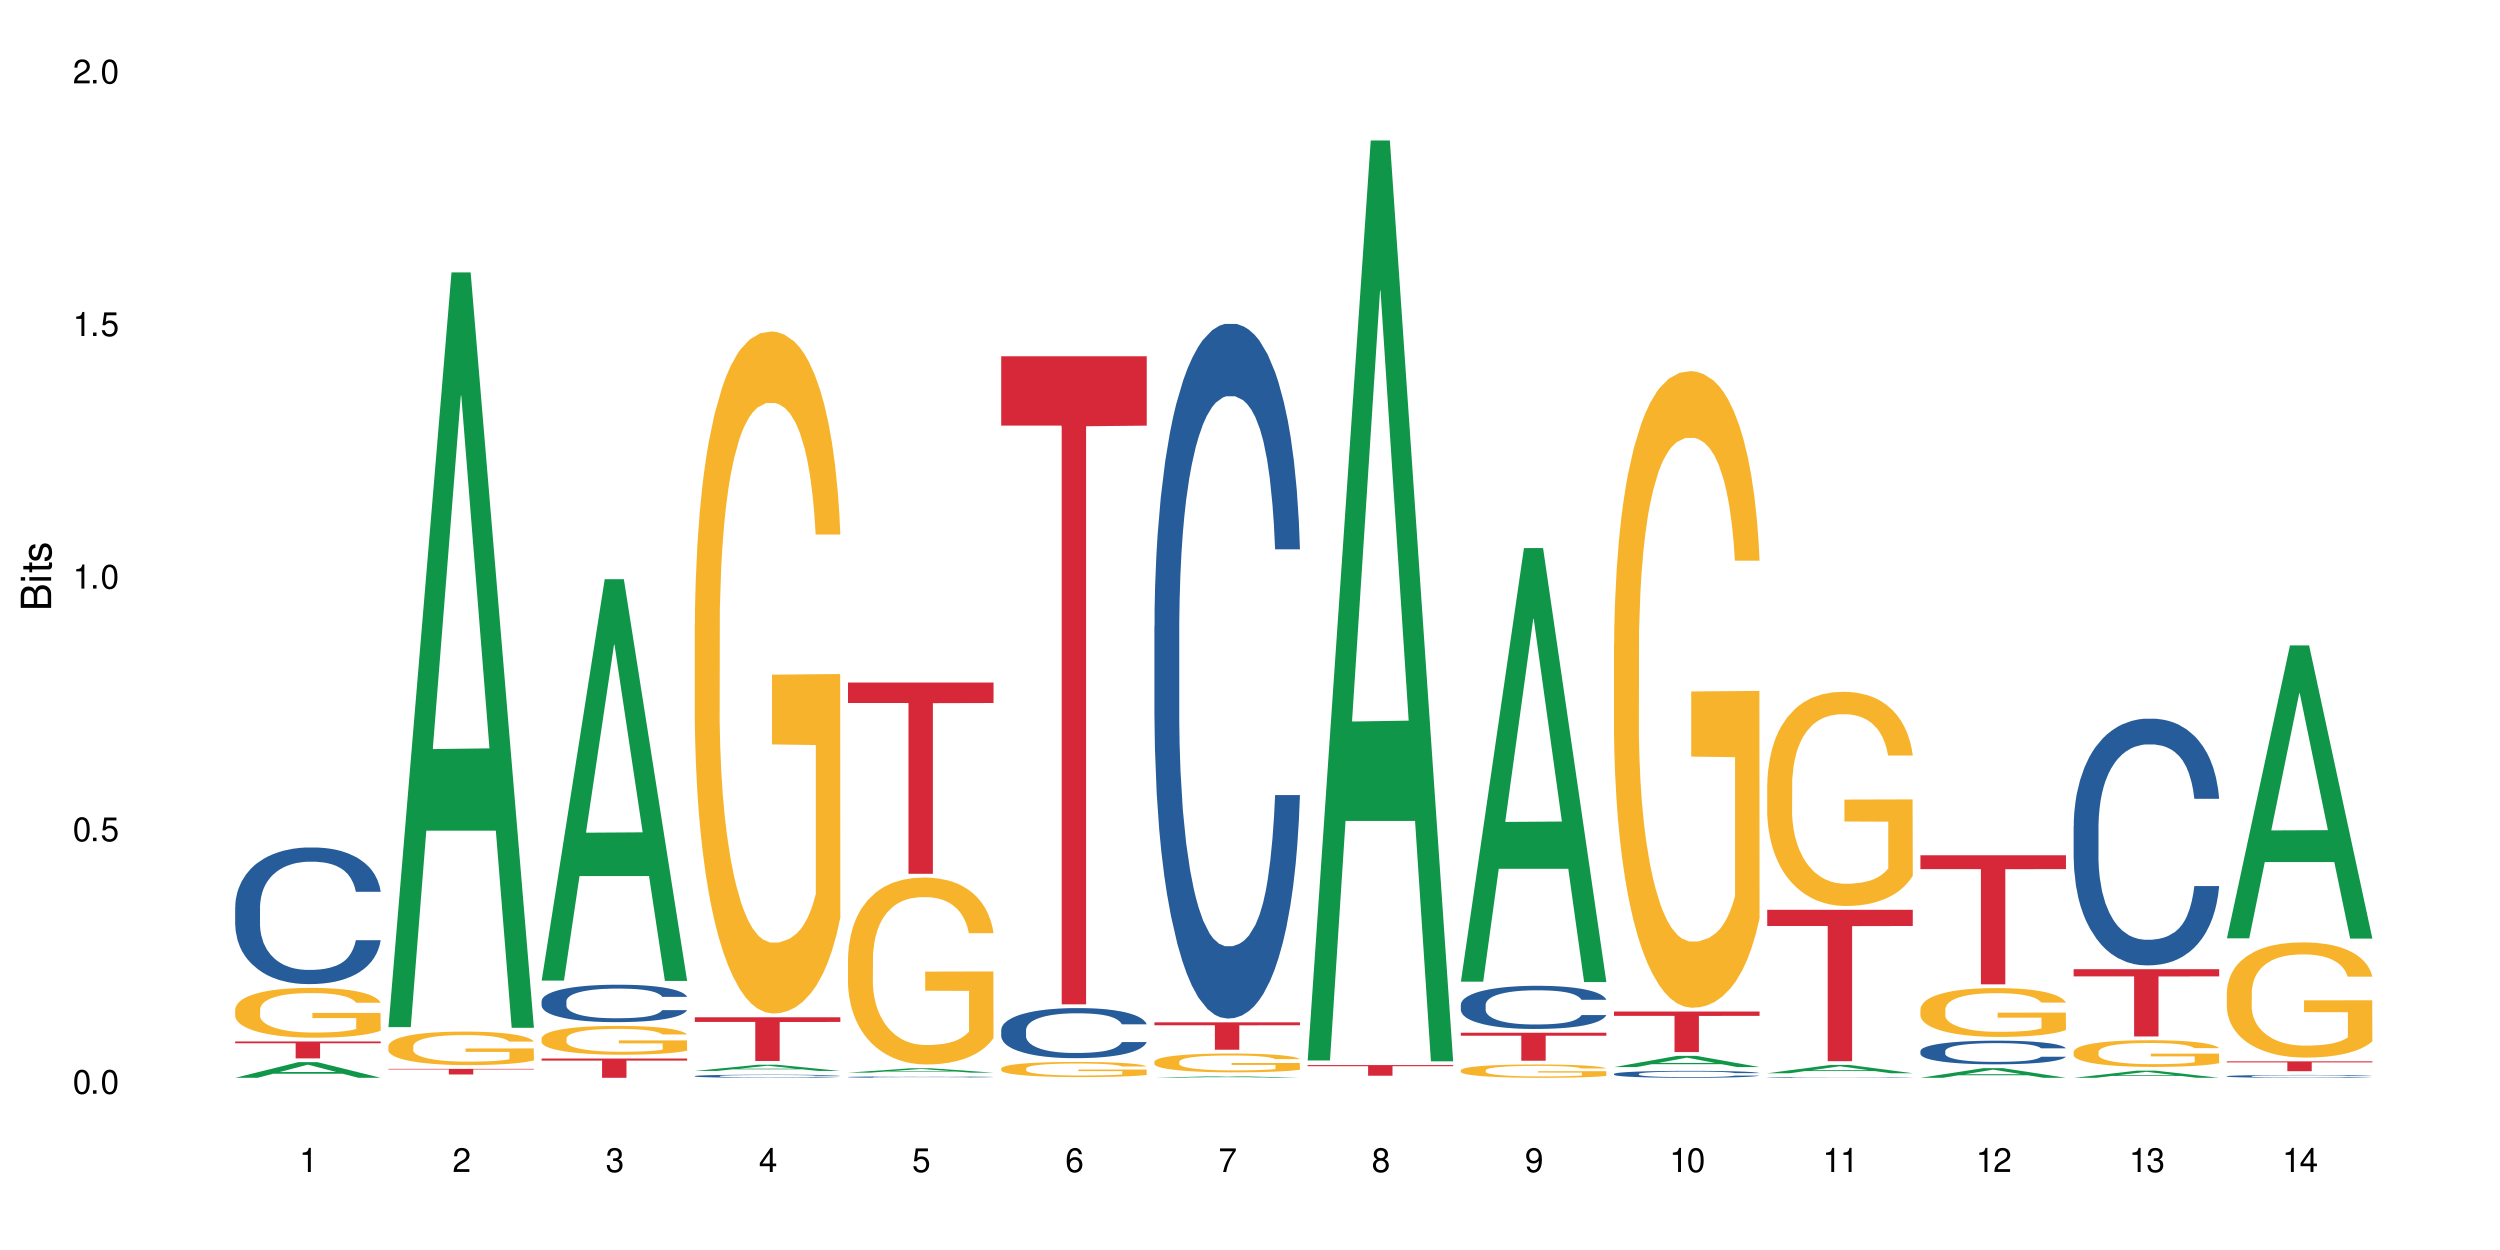 <?xml version="1.0" encoding="UTF-8"?>
<svg xmlns="http://www.w3.org/2000/svg" xmlns:xlink="http://www.w3.org/1999/xlink" width="720" height="360" viewBox="0 0 720 360">
<defs>
<g>
<g id="glyph-0-0">
</g>
<g id="glyph-0-1">
<path d="M 2.641 -6.938 C 2 -6.938 1.422 -6.656 1.078 -6.172 C 0.641 -5.562 0.406 -4.641 0.406 -3.359 C 0.406 -1.016 1.188 0.219 2.641 0.219 C 4.078 0.219 4.859 -1.016 4.859 -3.297 C 4.859 -4.641 4.656 -5.547 4.203 -6.172 C 3.844 -6.656 3.281 -6.938 2.641 -6.938 Z M 2.641 -6.188 C 3.547 -6.188 4 -5.25 4 -3.375 C 4 -1.406 3.562 -0.484 2.625 -0.484 C 1.734 -0.484 1.281 -1.438 1.281 -3.344 C 1.281 -5.25 1.734 -6.188 2.641 -6.188 Z M 2.641 -6.188 "/>
</g>
<g id="glyph-0-2">
<path d="M 1.828 -1 L 0.828 -1 L 0.828 0 L 1.828 0 Z M 1.828 -1 "/>
</g>
<g id="glyph-0-3">
<path d="M 4.562 -6.797 L 1.062 -6.797 L 0.547 -3.094 L 1.328 -3.094 C 1.719 -3.562 2.047 -3.734 2.578 -3.734 C 3.484 -3.734 4.062 -3.109 4.062 -2.094 C 4.062 -1.125 3.484 -0.531 2.578 -0.531 C 1.828 -0.531 1.375 -0.906 1.188 -1.672 L 0.328 -1.672 C 0.453 -1.109 0.547 -0.844 0.75 -0.594 C 1.125 -0.078 1.828 0.219 2.594 0.219 C 3.969 0.219 4.922 -0.781 4.922 -2.219 C 4.922 -3.562 4.031 -4.484 2.719 -4.484 C 2.25 -4.484 1.859 -4.359 1.469 -4.062 L 1.734 -5.969 L 4.562 -5.969 Z M 4.562 -6.797 "/>
</g>
<g id="glyph-0-4">
<path d="M 2.484 -4.938 L 2.484 0 L 3.328 0 L 3.328 -6.938 L 2.766 -6.938 C 2.469 -5.875 2.281 -5.734 0.984 -5.562 L 0.984 -4.938 Z M 2.484 -4.938 "/>
</g>
<g id="glyph-0-5">
<path d="M 4.859 -0.828 L 1.281 -0.828 C 1.359 -1.406 1.672 -1.781 2.5 -2.281 L 3.469 -2.828 C 4.406 -3.344 4.906 -4.062 4.906 -4.906 C 4.906 -5.484 4.672 -6.031 4.266 -6.406 C 3.859 -6.766 3.375 -6.938 2.719 -6.938 C 1.859 -6.938 1.219 -6.625 0.844 -6.031 C 0.609 -5.672 0.5 -5.234 0.484 -4.531 L 1.328 -4.531 C 1.359 -5.016 1.406 -5.281 1.531 -5.516 C 1.75 -5.938 2.188 -6.203 2.703 -6.203 C 3.469 -6.203 4.031 -5.641 4.031 -4.891 C 4.031 -4.344 3.719 -3.859 3.125 -3.516 L 2.234 -3 C 0.812 -2.172 0.406 -1.531 0.328 -0.016 L 4.859 -0.016 Z M 4.859 -0.828 "/>
</g>
<g id="glyph-0-6">
<path d="M 2.125 -3.188 L 2.578 -3.188 C 3.5 -3.188 3.984 -2.766 3.984 -1.922 C 3.984 -1.062 3.469 -0.531 2.594 -0.531 C 1.656 -0.531 1.203 -1 1.156 -2.016 L 0.312 -2.016 C 0.344 -1.453 0.438 -1.094 0.609 -0.781 C 0.953 -0.109 1.625 0.219 2.547 0.219 C 3.953 0.219 4.859 -0.625 4.859 -1.938 C 4.859 -2.828 4.516 -3.297 3.703 -3.594 C 4.344 -3.844 4.656 -4.328 4.656 -5.031 C 4.656 -6.219 3.875 -6.938 2.578 -6.938 C 1.203 -6.938 0.484 -6.172 0.453 -4.703 L 1.297 -4.703 C 1.312 -5.125 1.344 -5.359 1.453 -5.578 C 1.641 -5.969 2.062 -6.203 2.594 -6.203 C 3.344 -6.203 3.797 -5.75 3.797 -5 C 3.797 -4.516 3.609 -4.219 3.25 -4.047 C 3.016 -3.953 2.703 -3.922 2.125 -3.906 Z M 2.125 -3.188 "/>
</g>
<g id="glyph-0-7">
<path d="M 3.141 -1.672 L 3.141 0 L 3.984 0 L 3.984 -1.672 L 4.984 -1.672 L 4.984 -2.438 L 3.984 -2.438 L 3.984 -6.938 L 3.359 -6.938 L 0.266 -2.578 L 0.266 -1.672 Z M 3.141 -2.438 L 1 -2.438 L 3.141 -5.5 Z M 3.141 -2.438 "/>
</g>
<g id="glyph-0-8">
<path d="M 4.781 -5.125 C 4.609 -6.266 3.891 -6.938 2.844 -6.938 C 2.094 -6.938 1.422 -6.578 1.031 -5.953 C 0.594 -5.266 0.406 -4.422 0.406 -3.172 C 0.406 -2 0.578 -1.25 0.984 -0.641 C 1.359 -0.078 1.953 0.219 2.703 0.219 C 3.984 0.219 4.922 -0.75 4.922 -2.094 C 4.922 -3.375 4.062 -4.281 2.844 -4.281 C 2.172 -4.281 1.641 -4.031 1.281 -3.516 C 1.281 -5.234 1.828 -6.188 2.797 -6.188 C 3.391 -6.188 3.797 -5.797 3.938 -5.125 Z M 2.734 -3.531 C 3.547 -3.531 4.062 -2.953 4.062 -2.031 C 4.062 -1.156 3.484 -0.531 2.703 -0.531 C 1.922 -0.531 1.328 -1.188 1.328 -2.078 C 1.328 -2.938 1.906 -3.531 2.734 -3.531 Z M 2.734 -3.531 "/>
</g>
<g id="glyph-0-9">
<path d="M 4.984 -6.797 L 0.438 -6.797 L 0.438 -5.969 L 4.109 -5.969 C 2.5 -3.656 1.828 -2.234 1.328 0 L 2.219 0 C 2.594 -2.172 3.453 -4.047 4.984 -6.094 Z M 4.984 -6.797 "/>
</g>
<g id="glyph-0-10">
<path d="M 3.75 -3.656 C 4.469 -4.094 4.688 -4.438 4.688 -5.078 C 4.688 -6.172 3.844 -6.938 2.641 -6.938 C 1.438 -6.938 0.594 -6.172 0.594 -5.094 C 0.594 -4.438 0.812 -4.094 1.516 -3.656 C 0.734 -3.266 0.359 -2.703 0.359 -1.922 C 0.359 -0.656 1.281 0.219 2.641 0.219 C 3.984 0.219 4.922 -0.656 4.922 -1.922 C 4.922 -2.703 4.531 -3.266 3.75 -3.656 Z M 2.641 -6.188 C 3.359 -6.188 3.812 -5.75 3.812 -5.062 C 3.812 -4.406 3.344 -3.984 2.641 -3.984 C 1.922 -3.984 1.453 -4.406 1.453 -5.078 C 1.453 -5.75 1.922 -6.188 2.641 -6.188 Z M 2.641 -3.266 C 3.484 -3.266 4.062 -2.719 4.062 -1.906 C 4.062 -1.078 3.484 -0.531 2.625 -0.531 C 1.797 -0.531 1.219 -1.094 1.219 -1.906 C 1.219 -2.719 1.781 -3.266 2.641 -3.266 Z M 2.641 -3.266 "/>
</g>
<g id="glyph-0-11">
<path d="M 0.516 -1.578 C 0.672 -0.453 1.406 0.219 2.438 0.219 C 3.188 0.219 3.859 -0.141 4.266 -0.766 C 4.688 -1.453 4.891 -2.297 4.891 -3.547 C 4.891 -4.719 4.703 -5.453 4.312 -6.078 C 3.938 -6.641 3.344 -6.938 2.594 -6.938 C 1.297 -6.938 0.359 -5.969 0.359 -4.625 C 0.359 -3.344 1.234 -2.453 2.453 -2.453 C 3.094 -2.453 3.578 -2.672 4.016 -3.203 C 4 -1.484 3.469 -0.531 2.5 -0.531 C 1.906 -0.531 1.484 -0.906 1.359 -1.578 Z M 2.578 -6.203 C 3.375 -6.203 3.969 -5.531 3.969 -4.641 C 3.969 -3.797 3.391 -3.188 2.547 -3.188 C 1.734 -3.188 1.234 -3.766 1.234 -4.688 C 1.234 -5.562 1.797 -6.203 2.578 -6.203 Z M 2.578 -6.203 "/>
</g>
<g id="glyph-1-0">
</g>
<g id="glyph-1-1">
<path d="M 0 -0.953 L 0 -4.891 C 0 -5.719 -0.234 -6.344 -0.734 -6.797 C -1.188 -7.234 -1.812 -7.469 -2.5 -7.469 C -3.547 -7.469 -4.188 -7 -4.625 -5.875 C -4.984 -6.688 -5.625 -7.094 -6.531 -7.094 C -7.172 -7.094 -7.734 -6.859 -8.141 -6.391 C -8.562 -5.922 -8.75 -5.344 -8.75 -4.5 L -8.75 -0.953 Z M -4.984 -2.062 L -7.766 -2.062 L -7.766 -4.219 C -7.766 -4.844 -7.688 -5.203 -7.453 -5.5 C -7.219 -5.812 -6.859 -5.969 -6.375 -5.969 C -5.891 -5.969 -5.531 -5.812 -5.297 -5.5 C -5.062 -5.203 -4.984 -4.844 -4.984 -4.219 Z M -0.984 -2.062 L -4 -2.062 L -4 -4.781 C -4 -5.766 -3.438 -6.359 -2.484 -6.359 C -1.547 -6.359 -0.984 -5.766 -0.984 -4.781 Z M -0.984 -2.062 "/>
</g>
<g id="glyph-1-2">
<path d="M -6.281 -1.797 L -6.281 -0.797 L 0 -0.797 L 0 -1.797 Z M -8.75 -1.797 L -8.75 -0.797 L -7.484 -0.797 L -7.484 -1.797 Z M -8.75 -1.797 "/>
</g>
<g id="glyph-1-3">
<path d="M -6.281 -3.047 L -6.281 -2.016 L -8.016 -2.016 L -8.016 -1.016 L -6.281 -1.016 L -6.281 -0.172 L -5.469 -0.172 L -5.469 -1.016 L -0.719 -1.016 C -0.078 -1.016 0.281 -1.453 0.281 -2.234 C 0.281 -2.5 0.25 -2.719 0.188 -3.047 L -0.641 -3.047 C -0.609 -2.906 -0.594 -2.766 -0.594 -2.562 C -0.594 -2.141 -0.719 -2.016 -1.156 -2.016 L -5.469 -2.016 L -5.469 -3.047 Z M -6.281 -3.047 "/>
</g>
<g id="glyph-1-4">
<path d="M -4.531 -5.25 C -5.766 -5.25 -6.469 -4.422 -6.469 -2.969 C -6.469 -1.516 -5.719 -0.562 -4.547 -0.562 C -3.562 -0.562 -3.094 -1.062 -2.734 -2.562 L -2.516 -3.484 C -2.344 -4.188 -2.094 -4.469 -1.641 -4.469 C -1.047 -4.469 -0.641 -3.875 -0.641 -3 C -0.641 -2.453 -0.797 -2 -1.062 -1.75 C -1.25 -1.594 -1.422 -1.531 -1.875 -1.469 L -1.875 -0.406 C -0.422 -0.453 0.281 -1.266 0.281 -2.922 C 0.281 -4.5 -0.5 -5.516 -1.719 -5.516 C -2.656 -5.516 -3.172 -4.984 -3.469 -3.734 L -3.703 -2.766 C -3.891 -1.953 -4.156 -1.609 -4.594 -1.609 C -5.188 -1.609 -5.547 -2.125 -5.547 -2.938 C -5.547 -3.75 -5.203 -4.172 -4.531 -4.203 Z M -4.531 -5.25 "/>
</g>
</g>
</defs>
<rect x="-72" y="-36" width="864" height="432" fill="rgb(100%, 100%, 100%)" fill-opacity="1"/>
<path fill-rule="nonzero" fill="rgb(6.275%, 58.824%, 28.235%)" fill-opacity="1" d="M 67.73 310.406 L 67.777 310.402 L 85.914 305.902 L 91.422 305.902 L 109.648 310.414 L 103.242 310.414 L 98.676 309.234 L 78.656 309.234 L 74.18 310.406 L 67.73 310.406 L 80.582 308.746 L 96.84 308.742 L 88.734 306.637 L 88.645 306.633 L 88.555 306.645 L 80.539 308.742 L 80.582 308.746 Z M 67.73 310.406 "/>
<path fill-rule="nonzero" fill="rgb(14.51%, 36.078%, 60%)" fill-opacity="1" d="M 67.73 261.199 L 67.781 261.164 L 67.781 260.301 L 67.934 258.934 L 68.293 257.207 L 68.652 256.02 L 69.57 253.898 L 70.848 251.848 L 72.18 250.266 L 73.148 249.332 L 74.02 248.613 L 76.012 247.281 L 77.289 246.598 L 78.672 245.988 L 80.355 245.375 L 81.582 245.016 L 84.344 244.441 L 86.391 244.188 L 87.973 244.082 L 91.398 244.082 L 93.441 244.223 L 94.926 244.402 L 96.562 244.691 L 97.941 245.016 L 100.344 245.809 L 102.492 246.812 L 103.461 247.391 L 104.996 248.504 L 106.172 249.582 L 106.988 250.52 L 107.91 251.848 L 108.727 253.469 L 109.34 255.301 L 109.648 256.848 L 102.492 256.848 L 102.133 255.41 L 101.723 254.297 L 100.957 252.82 L 100.191 251.777 L 99.117 250.734 L 98.145 250.051 L 96.816 249.367 L 95.641 248.938 L 94.414 248.613 L 93.238 248.398 L 90.988 248.18 L 88.383 248.18 L 87.41 248.254 L 85.418 248.539 L 84.344 248.793 L 82.812 249.297 L 81.738 249.762 L 80.461 250.484 L 79.59 251.094 L 78.516 252.027 L 77.75 252.855 L 76.883 254.043 L 76.371 254.941 L 75.91 255.949 L 75.5 257.137 L 75.195 258.395 L 74.988 259.727 L 74.887 261.02 L 74.887 266.594 L 74.988 267.891 L 75.246 269.402 L 75.91 271.594 L 76.883 273.5 L 78.004 275.012 L 79.078 276.09 L 79.691 276.594 L 80.512 277.168 L 81.789 277.891 L 83.629 278.609 L 84.703 278.895 L 86.34 279.184 L 88.023 279.328 L 90.273 279.328 L 92.27 279.184 L 93.598 279.004 L 94.977 278.715 L 96.867 278.105 L 98.043 277.527 L 99.066 276.848 L 99.832 276.164 L 100.344 275.586 L 101.109 274.473 L 101.723 273.25 L 102.184 271.992 L 102.492 270.77 L 109.648 270.77 L 109.34 272.207 L 108.883 273.609 L 108.422 274.652 L 107.707 275.91 L 106.887 277.027 L 105.711 278.285 L 104.742 279.113 L 103.461 280.012 L 102.285 280.695 L 101.008 281.305 L 99.117 282.023 L 97.891 282.383 L 96.562 282.707 L 94.977 282.996 L 92.984 283.246 L 90.836 283.391 L 88.844 283.43 L 86.695 283.355 L 85.109 283.211 L 83.016 282.887 L 80.41 282.242 L 78.516 281.559 L 77.035 280.875 L 75.758 280.156 L 74.324 279.184 L 72.484 277.602 L 71.359 276.379 L 70.594 275.371 L 69.723 273.969 L 69.109 272.711 L 68.395 270.695 L 67.883 268.141 L 67.73 266.164 Z M 67.73 261.199 "/>
<path fill-rule="nonzero" fill="rgb(96.863%, 70.196%, 16.863%)" fill-opacity="1" d="M 67.73 290.656 L 67.781 290.645 L 67.781 290.383 L 67.988 289.793 L 68.496 288.98 L 69.164 288.312 L 69.879 287.789 L 70.34 287.512 L 71.105 287.121 L 71.77 286.832 L 73.457 286.242 L 75.602 285.691 L 76.777 285.457 L 78.109 285.234 L 80 284.984 L 80.867 284.891 L 83.527 284.684 L 86.543 284.551 L 89.863 284.512 L 91.398 284.523 L 93.496 284.578 L 96.355 284.723 L 97.992 284.852 L 99.27 284.984 L 100.602 285.152 L 102.234 285.418 L 103.77 285.73 L 104.996 286.047 L 106.223 286.438 L 107.246 286.859 L 108.113 287.316 L 108.883 287.867 L 109.34 288.324 L 109.648 288.785 L 102.543 288.785 L 102.133 288.324 L 101.672 287.973 L 100.906 287.539 L 100.141 287.223 L 99.375 286.977 L 97.941 286.633 L 96.715 286.426 L 95.18 286.242 L 93.699 286.125 L 92.012 286.047 L 90.988 286.02 L 88.281 286.02 L 85.828 286.109 L 84.395 286.215 L 83.375 286.32 L 81.941 286.516 L 81.074 286.676 L 80.562 286.777 L 79.027 287.184 L 78.004 287.551 L 77.445 287.801 L 76.727 288.195 L 76.215 288.547 L 75.652 289.07 L 75.348 289.465 L 74.938 290.355 L 74.887 292.715 L 75.039 293.211 L 75.348 293.75 L 75.758 294.223 L 76.371 294.719 L 76.984 295.098 L 78.059 295.609 L 78.977 295.953 L 79.691 296.176 L 81.074 296.527 L 81.637 296.645 L 82.965 296.883 L 84.344 297.066 L 86.031 297.223 L 87.309 297.301 L 89.355 297.367 L 91.961 297.367 L 95.027 297.289 L 96.969 297.184 L 98.301 297.078 L 99.168 296.988 L 100.242 296.844 L 101.008 296.711 L 101.723 296.566 L 102.594 296.344 L 102.594 293.211 L 89.969 293.199 L 89.969 291.73 L 109.598 291.719 L 109.648 296.844 L 108.574 297.195 L 107.246 297.535 L 105.969 297.801 L 104.637 298.023 L 102.746 298.27 L 101.215 298.43 L 98.863 298.613 L 96.715 298.73 L 94.465 298.809 L 92.473 298.848 L 90.121 298.859 L 88.023 298.836 L 85.777 298.754 L 83.988 298.652 L 82.352 298.52 L 80.715 298.348 L 78.672 298.074 L 77.34 297.852 L 75.961 297.574 L 74.582 297.25 L 73.355 296.895 L 72.535 296.621 L 71.719 296.305 L 70.848 295.91 L 70.031 295.465 L 69.418 295.059 L 68.855 294.602 L 68.445 294.168 L 68.039 293.578 L 67.832 293.109 L 67.73 292.703 Z M 67.73 290.656 "/>
<path fill-rule="nonzero" fill="rgb(83.922%, 15.686%, 22.353%)" fill-opacity="1" d="M 67.73 299.945 L 109.648 299.945 L 109.648 300.465 L 92.18 300.469 L 92.18 304.816 L 85.148 304.816 L 85.148 300.477 L 85.047 300.465 L 67.73 300.465 Z M 67.73 299.945 "/>
<path fill-rule="nonzero" fill="rgb(6.275%, 58.824%, 28.235%)" fill-opacity="1" d="M 111.855 295.809 L 111.898 295.605 L 130.035 78.449 L 135.543 78.449 L 153.77 296.016 L 147.367 296.016 L 142.801 239.223 L 122.781 239.223 L 118.301 295.809 L 111.855 295.809 L 124.707 215.73 L 140.961 215.527 L 132.855 113.996 L 132.766 113.793 L 132.68 114.406 L 124.66 215.527 L 124.707 215.73 Z M 111.855 295.809 "/>
<path fill-rule="nonzero" fill="rgb(96.863%, 70.196%, 16.863%)" fill-opacity="1" d="M 111.855 301.234 L 111.906 301.223 L 111.906 301.047 L 112.109 300.652 L 112.621 300.105 L 113.285 299.656 L 114 299.301 L 114.461 299.117 L 115.227 298.852 L 115.891 298.66 L 117.578 298.262 L 119.727 297.891 L 120.902 297.734 L 122.23 297.582 L 124.121 297.418 L 124.992 297.355 L 127.648 297.215 L 130.664 297.125 L 133.988 297.098 L 135.523 297.109 L 137.617 297.145 L 140.48 297.238 L 142.117 297.328 L 143.395 297.418 L 144.723 297.531 L 146.359 297.707 L 147.891 297.918 L 149.117 298.129 L 150.348 298.395 L 151.367 298.676 L 152.238 298.984 L 153.004 299.355 L 153.465 299.664 L 153.77 299.973 L 146.664 299.973 L 146.258 299.664 L 145.797 299.426 L 145.031 299.137 L 144.262 298.922 L 143.496 298.758 L 142.066 298.527 L 140.84 298.387 L 139.305 298.262 L 137.82 298.184 L 136.137 298.129 L 135.113 298.113 L 132.402 298.113 L 129.949 298.176 L 128.52 298.246 L 127.496 298.316 L 126.066 298.449 L 125.195 298.555 L 124.684 298.625 L 123.152 298.898 L 122.129 299.145 L 121.566 299.312 L 120.852 299.574 L 120.34 299.812 L 119.777 300.168 L 119.469 300.43 L 119.062 301.031 L 119.012 302.617 L 119.164 302.953 L 119.469 303.312 L 119.879 303.633 L 120.492 303.965 L 121.105 304.223 L 122.18 304.566 L 123.102 304.793 L 123.816 304.945 L 125.195 305.184 L 125.758 305.262 L 127.086 305.422 L 128.469 305.543 L 130.152 305.648 L 131.434 305.703 L 133.477 305.746 L 136.082 305.746 L 139.152 305.695 L 141.094 305.625 L 142.422 305.555 L 143.293 305.492 L 144.363 305.395 L 145.133 305.305 L 145.848 305.211 L 146.715 305.059 L 146.715 302.953 L 134.09 302.945 L 134.09 301.957 L 153.719 301.945 L 153.77 305.395 L 152.699 305.633 L 151.367 305.863 L 150.09 306.039 L 148.762 306.188 L 146.871 306.355 L 145.336 306.461 L 142.984 306.586 L 140.84 306.664 L 138.59 306.715 L 136.594 306.742 L 134.242 306.75 L 132.148 306.734 L 129.898 306.68 L 128.109 306.609 L 126.473 306.523 L 124.84 306.406 L 122.793 306.223 L 121.465 306.074 L 120.082 305.887 L 118.703 305.668 L 117.477 305.43 L 116.66 305.246 L 115.84 305.031 L 114.973 304.77 L 114.152 304.469 L 113.539 304.195 L 112.98 303.887 L 112.57 303.598 L 112.16 303.199 L 111.957 302.883 L 111.855 302.609 Z M 111.855 301.234 "/>
<path fill-rule="nonzero" fill="rgb(83.922%, 15.686%, 22.353%)" fill-opacity="1" d="M 111.855 307.836 L 153.77 307.836 L 153.77 308.008 L 136.301 308.008 L 136.301 309.438 L 129.273 309.438 L 129.273 308.012 L 129.172 308.008 L 111.855 308.008 Z M 111.855 307.836 "/>
<path fill-rule="nonzero" fill="rgb(6.275%, 58.824%, 28.235%)" fill-opacity="1" d="M 155.977 282.406 L 156.023 282.297 L 174.16 166.801 L 179.668 166.801 L 197.895 282.516 L 191.488 282.516 L 186.922 252.309 L 166.902 252.309 L 162.426 282.406 L 155.977 282.406 L 168.828 239.816 L 185.086 239.707 L 176.98 185.707 L 176.891 185.598 L 176.801 185.922 L 168.785 239.707 L 168.828 239.816 Z M 155.977 282.406 "/>
<path fill-rule="nonzero" fill="rgb(14.51%, 36.078%, 60%)" fill-opacity="1" d="M 155.977 288.289 L 156.027 288.281 L 156.027 288.043 L 156.18 287.668 L 156.539 287.195 L 156.898 286.871 L 157.816 286.289 L 159.094 285.727 L 160.426 285.293 L 161.395 285.039 L 162.266 284.84 L 164.258 284.477 L 165.535 284.289 L 166.918 284.121 L 168.602 283.953 L 169.828 283.855 L 172.59 283.699 L 174.637 283.629 L 176.219 283.602 L 179.645 283.602 L 181.688 283.641 L 183.172 283.688 L 184.809 283.766 L 186.188 283.855 L 188.59 284.074 L 190.738 284.348 L 191.707 284.508 L 193.242 284.812 L 194.418 285.105 L 195.234 285.363 L 196.156 285.727 L 196.973 286.172 L 197.586 286.672 L 197.895 287.098 L 190.738 287.098 L 190.379 286.703 L 189.969 286.398 L 189.203 285.992 L 188.438 285.707 L 187.363 285.422 L 186.391 285.234 L 185.062 285.047 L 183.887 284.93 L 182.66 284.84 L 181.484 284.781 L 179.234 284.723 L 176.629 284.723 L 175.656 284.742 L 173.664 284.82 L 172.59 284.891 L 171.059 285.027 L 169.984 285.156 L 168.707 285.352 L 167.836 285.52 L 166.762 285.777 L 165.996 286.004 L 165.129 286.328 L 164.617 286.574 L 164.156 286.852 L 163.746 287.176 L 163.441 287.52 L 163.234 287.887 L 163.133 288.238 L 163.133 289.766 L 163.234 290.121 L 163.492 290.535 L 164.156 291.137 L 165.129 291.66 L 166.25 292.074 L 167.324 292.367 L 167.938 292.508 L 168.758 292.664 L 170.035 292.859 L 171.875 293.059 L 172.949 293.137 L 174.582 293.215 L 176.27 293.254 L 178.52 293.254 L 180.512 293.215 L 181.844 293.168 L 183.223 293.086 L 185.113 292.922 L 186.289 292.762 L 187.312 292.574 L 188.078 292.387 L 188.59 292.23 L 189.355 291.926 L 189.969 291.59 L 190.43 291.246 L 190.738 290.91 L 197.895 290.91 L 197.586 291.305 L 197.129 291.688 L 196.668 291.973 L 195.953 292.32 L 195.133 292.625 L 193.957 292.969 L 192.988 293.195 L 191.707 293.441 L 190.531 293.629 L 189.254 293.797 L 187.363 293.992 L 186.137 294.094 L 184.809 294.18 L 183.223 294.262 L 181.23 294.328 L 179.082 294.367 L 177.09 294.379 L 174.941 294.359 L 173.355 294.32 L 171.262 294.23 L 168.652 294.055 L 166.762 293.867 L 165.281 293.68 L 164.004 293.48 L 162.57 293.215 L 160.73 292.781 L 159.605 292.445 L 158.84 292.172 L 157.969 291.785 L 157.355 291.441 L 156.641 290.891 L 156.129 290.191 L 155.977 289.648 Z M 155.977 288.289 "/>
<path fill-rule="nonzero" fill="rgb(96.863%, 70.196%, 16.863%)" fill-opacity="1" d="M 155.977 299.02 L 156.027 299.012 L 156.027 298.859 L 156.234 298.52 L 156.742 298.047 L 157.41 297.66 L 158.125 297.359 L 158.582 297.199 L 159.352 296.973 L 160.016 296.805 L 161.703 296.465 L 163.848 296.145 L 165.023 296.008 L 166.355 295.879 L 168.246 295.734 L 169.113 295.684 L 171.773 295.562 L 174.789 295.484 L 178.109 295.461 L 179.645 295.469 L 181.742 295.5 L 184.602 295.582 L 186.238 295.66 L 187.516 295.734 L 188.848 295.832 L 190.48 295.984 L 192.016 296.168 L 193.242 296.348 L 194.469 296.578 L 195.492 296.82 L 196.359 297.086 L 197.129 297.402 L 197.586 297.668 L 197.895 297.934 L 190.789 297.934 L 190.379 297.668 L 189.918 297.465 L 189.152 297.215 L 188.387 297.031 L 187.617 296.887 L 186.188 296.691 L 184.961 296.57 L 183.426 296.465 L 181.945 296.395 L 180.258 296.348 L 179.234 296.336 L 176.527 296.336 L 174.074 296.387 L 172.641 296.449 L 171.617 296.508 L 170.188 296.621 L 169.32 296.715 L 168.809 296.773 L 167.273 297.008 L 166.25 297.223 L 165.688 297.367 L 164.973 297.594 L 164.461 297.797 L 163.898 298.102 L 163.594 298.328 L 163.184 298.844 L 163.133 300.207 L 163.285 300.496 L 163.594 300.809 L 164.004 301.082 L 164.617 301.367 L 165.23 301.59 L 166.305 301.883 L 167.223 302.082 L 167.938 302.211 L 169.32 302.414 L 169.883 302.484 L 171.211 302.617 L 172.59 302.727 L 174.277 302.816 L 175.555 302.863 L 177.602 302.898 L 180.207 302.898 L 183.273 302.855 L 185.215 302.793 L 186.547 302.734 L 187.414 302.68 L 188.488 302.598 L 189.254 302.52 L 189.969 302.438 L 190.84 302.309 L 190.84 300.496 L 178.215 300.488 L 178.215 299.641 L 197.844 299.633 L 197.895 302.598 L 196.82 302.801 L 195.492 303 L 194.215 303.148 L 192.883 303.277 L 190.992 303.422 L 189.461 303.516 L 187.109 303.621 L 184.961 303.688 L 182.711 303.734 L 180.719 303.758 L 178.367 303.766 L 176.27 303.75 L 174.023 303.703 L 172.234 303.645 L 170.598 303.566 L 168.961 303.469 L 166.918 303.309 L 165.586 303.18 L 164.207 303.02 L 162.828 302.832 L 161.602 302.625 L 160.781 302.469 L 159.965 302.285 L 159.094 302.059 L 158.277 301.801 L 157.664 301.566 L 157.102 301.301 L 156.691 301.051 L 156.285 300.707 L 156.078 300.438 L 155.977 300.199 Z M 155.977 299.02 "/>
<path fill-rule="nonzero" fill="rgb(83.922%, 15.686%, 22.353%)" fill-opacity="1" d="M 155.977 304.848 L 197.895 304.848 L 197.895 305.445 L 180.426 305.449 L 180.426 310.414 L 173.395 310.414 L 173.395 305.453 L 173.293 305.445 L 155.977 305.445 Z M 155.977 304.848 "/>
<path fill-rule="nonzero" fill="rgb(6.275%, 58.824%, 28.235%)" fill-opacity="1" d="M 200.102 308.426 L 200.145 308.426 L 218.281 306.645 L 223.789 306.645 L 242.016 308.43 L 235.613 308.43 L 231.047 307.965 L 211.027 307.965 L 206.547 308.426 L 200.102 308.426 L 212.953 307.77 L 229.207 307.77 L 221.102 306.938 L 221.012 306.938 L 220.926 306.941 L 212.906 307.77 L 212.953 307.77 Z M 200.102 308.426 "/>
<path fill-rule="nonzero" fill="rgb(14.51%, 36.078%, 60%)" fill-opacity="1" d="M 200.102 309.902 L 200.152 309.902 L 200.152 309.883 L 200.305 309.852 L 200.664 309.812 L 201.02 309.785 L 201.941 309.738 L 203.219 309.691 L 204.547 309.652 L 205.52 309.633 L 206.387 309.617 L 208.383 309.586 L 209.66 309.57 L 211.039 309.555 L 212.727 309.543 L 213.953 309.535 L 216.715 309.52 L 218.758 309.516 L 220.344 309.512 L 223.77 309.512 L 225.812 309.516 L 227.293 309.52 L 228.93 309.527 L 230.312 309.535 L 232.715 309.551 L 234.859 309.574 L 235.832 309.59 L 237.363 309.613 L 238.539 309.637 L 239.359 309.66 L 240.277 309.691 L 241.098 309.727 L 241.711 309.77 L 242.016 309.805 L 234.859 309.805 L 234.504 309.77 L 234.094 309.746 L 233.328 309.711 L 232.559 309.688 L 231.488 309.664 L 230.516 309.648 L 229.188 309.633 L 228.012 309.625 L 226.785 309.617 L 225.609 309.609 L 223.359 309.605 L 220.75 309.605 L 219.781 309.609 L 217.785 309.613 L 216.715 309.621 L 215.18 309.633 L 214.105 309.641 L 212.828 309.66 L 211.961 309.672 L 210.887 309.695 L 210.117 309.715 L 209.25 309.738 L 208.738 309.762 L 208.277 309.785 L 207.871 309.812 L 207.562 309.84 L 207.359 309.871 L 207.258 309.898 L 207.258 310.027 L 207.359 310.059 L 207.613 310.09 L 208.277 310.141 L 209.25 310.184 L 210.375 310.219 L 211.449 310.246 L 212.062 310.254 L 212.879 310.27 L 214.156 310.285 L 215.996 310.301 L 217.07 310.309 L 218.707 310.316 L 220.395 310.32 L 222.645 310.32 L 224.637 310.316 L 225.965 310.312 L 227.348 310.305 L 229.238 310.289 L 230.414 310.277 L 231.434 310.262 L 232.203 310.246 L 232.715 310.234 L 233.48 310.207 L 234.094 310.18 L 234.555 310.152 L 234.859 310.121 L 242.016 310.121 L 241.711 310.156 L 241.25 310.188 L 240.789 310.211 L 240.074 310.238 L 239.258 310.266 L 238.082 310.293 L 237.109 310.312 L 235.832 310.336 L 234.656 310.352 L 233.379 310.363 L 231.488 310.379 L 230.258 310.387 L 228.93 310.395 L 227.348 310.402 L 225.352 310.406 L 223.207 310.41 L 221.211 310.414 L 219.066 310.41 L 217.48 310.406 L 215.383 310.398 L 212.777 310.387 L 210.887 310.371 L 209.402 310.355 L 208.125 310.336 L 206.695 310.316 L 204.855 310.277 L 203.73 310.25 L 202.961 310.227 L 202.094 310.195 L 201.48 310.168 L 200.766 310.121 L 200.254 310.062 L 200.102 310.016 Z M 200.102 309.902 "/>
<path fill-rule="nonzero" fill="rgb(96.863%, 70.196%, 16.863%)" fill-opacity="1" d="M 200.102 179.59 L 200.152 179.41 L 200.152 175.824 L 200.355 167.75 L 200.867 156.629 L 201.531 147.48 L 202.246 140.305 L 202.707 136.535 L 203.473 131.152 L 204.137 127.207 L 205.824 119.133 L 207.973 111.602 L 209.148 108.371 L 210.477 105.32 L 212.367 101.914 L 213.238 100.656 L 215.895 97.785 L 218.91 95.992 L 222.234 95.453 L 223.77 95.633 L 225.863 96.352 L 228.727 98.324 L 230.363 100.117 L 231.641 101.914 L 232.969 104.246 L 234.605 107.832 L 236.137 112.137 L 237.363 116.445 L 238.594 121.824 L 239.613 127.566 L 240.484 133.844 L 241.25 141.379 L 241.711 147.66 L 242.016 153.938 L 234.91 153.938 L 234.504 147.66 L 234.043 142.816 L 233.277 136.895 L 232.508 132.59 L 231.742 129.18 L 230.312 124.516 L 229.082 121.645 L 227.551 119.133 L 226.066 117.52 L 224.383 116.445 L 223.359 116.086 L 220.648 116.086 L 218.195 117.34 L 216.766 118.777 L 215.742 120.211 L 214.312 122.902 L 213.441 125.055 L 212.93 126.488 L 211.398 132.051 L 210.375 137.074 L 209.812 140.484 L 209.098 145.863 L 208.586 150.707 L 208.023 157.883 L 207.715 163.266 L 207.309 175.465 L 207.258 207.758 L 207.41 214.574 L 207.715 221.93 L 208.125 228.387 L 208.738 235.203 L 209.352 240.406 L 210.426 247.402 L 211.348 252.066 L 212.062 255.117 L 213.441 259.961 L 214.004 261.574 L 215.332 264.805 L 216.715 267.316 L 218.398 269.469 L 219.68 270.547 L 221.723 271.441 L 224.328 271.441 L 227.398 270.367 L 229.34 268.93 L 230.668 267.496 L 231.539 266.242 L 232.609 264.266 L 233.379 262.473 L 234.094 260.5 L 234.961 257.449 L 234.961 214.574 L 222.336 214.395 L 222.336 194.301 L 241.965 194.121 L 242.016 264.266 L 240.941 269.109 L 239.613 273.773 L 238.336 277.363 L 237.008 280.414 L 235.117 283.82 L 233.582 285.973 L 231.23 288.484 L 229.082 290.102 L 226.836 291.176 L 224.84 291.715 L 222.488 291.895 L 220.395 291.535 L 218.145 290.461 L 216.355 289.023 L 214.719 287.23 L 213.082 284.898 L 211.039 281.129 L 209.711 278.082 L 208.328 274.312 L 206.949 269.828 L 205.723 264.984 L 204.906 261.219 L 204.086 256.91 L 203.219 251.531 L 202.398 245.43 L 201.785 239.867 L 201.223 233.59 L 200.816 227.668 L 200.406 219.598 L 200.203 213.141 L 200.102 207.578 Z M 200.102 179.59 "/>
<path fill-rule="nonzero" fill="rgb(83.922%, 15.686%, 22.353%)" fill-opacity="1" d="M 200.102 292.977 L 242.016 292.977 L 242.016 294.324 L 224.547 294.336 L 224.547 305.562 L 217.52 305.562 L 217.52 294.348 L 217.418 294.324 L 200.102 294.324 Z M 200.102 292.977 "/>
<path fill-rule="nonzero" fill="rgb(6.275%, 58.824%, 28.235%)" fill-opacity="1" d="M 244.223 308.922 L 244.27 308.922 L 262.406 307.652 L 267.914 307.652 L 286.141 308.926 L 279.734 308.926 L 275.168 308.594 L 255.148 308.594 L 250.672 308.922 L 244.223 308.922 L 257.074 308.457 L 273.332 308.453 L 265.227 307.859 L 265.137 307.859 L 265.047 307.863 L 257.031 308.453 L 257.074 308.457 Z M 244.223 308.922 "/>
<path fill-rule="nonzero" fill="rgb(14.51%, 36.078%, 60%)" fill-opacity="1" d="M 244.223 310.184 L 244.273 310.184 L 244.273 310.176 L 244.426 310.16 L 244.785 310.145 L 245.145 310.133 L 246.062 310.109 L 247.34 310.09 L 248.672 310.07 L 249.641 310.062 L 250.512 310.055 L 252.504 310.043 L 253.781 310.035 L 255.164 310.027 L 256.848 310.023 L 258.074 310.02 L 260.836 310.012 L 262.883 310.008 L 267.891 310.008 L 269.934 310.012 L 271.418 310.012 L 273.055 310.016 L 274.434 310.02 L 276.836 310.027 L 278.984 310.035 L 279.953 310.043 L 281.488 310.055 L 282.664 310.066 L 283.48 310.074 L 284.402 310.09 L 285.219 310.105 L 285.832 310.125 L 286.141 310.141 L 278.984 310.141 L 278.625 310.125 L 278.215 310.113 L 277.449 310.098 L 276.684 310.086 L 275.609 310.078 L 274.637 310.07 L 273.309 310.062 L 272.133 310.059 L 270.906 310.055 L 269.73 310.055 L 267.48 310.051 L 263.902 310.051 L 261.91 310.055 L 260.836 310.059 L 259.305 310.062 L 258.23 310.066 L 256.953 310.074 L 256.082 310.082 L 255.008 310.09 L 254.242 310.098 L 253.371 310.109 L 252.863 310.121 L 252.402 310.129 L 251.992 310.141 L 251.688 310.156 L 251.48 310.168 L 251.379 310.184 L 251.379 310.238 L 251.48 310.254 L 251.738 310.27 L 252.402 310.289 L 253.371 310.309 L 254.496 310.324 L 255.57 310.336 L 256.184 310.344 L 257.004 310.348 L 258.281 310.355 L 260.121 310.363 L 261.195 310.367 L 262.828 310.367 L 264.516 310.371 L 266.766 310.371 L 268.758 310.367 L 270.09 310.367 L 271.469 310.363 L 273.359 310.359 L 274.535 310.352 L 275.559 310.344 L 276.324 310.336 L 276.836 310.332 L 277.602 310.32 L 278.215 310.309 L 278.676 310.293 L 278.984 310.281 L 286.141 310.281 L 285.832 310.297 L 285.371 310.312 L 284.914 310.32 L 284.195 310.336 L 283.379 310.348 L 282.203 310.359 L 281.23 310.367 L 279.953 310.379 L 278.777 310.383 L 277.5 310.391 L 275.609 310.398 L 274.383 310.402 L 273.055 310.406 L 271.469 310.406 L 269.477 310.41 L 267.328 310.41 L 265.336 310.414 L 263.188 310.41 L 261.602 310.41 L 259.508 310.406 L 256.898 310.398 L 255.008 310.395 L 253.527 310.387 L 252.25 310.379 L 250.816 310.367 L 248.977 310.352 L 247.852 310.34 L 247.086 310.328 L 246.215 310.316 L 245.602 310.301 L 244.887 310.281 L 244.375 310.254 L 244.223 310.234 Z M 244.223 310.184 "/>
<path fill-rule="nonzero" fill="rgb(96.863%, 70.196%, 16.863%)" fill-opacity="1" d="M 244.223 275.789 L 244.273 275.742 L 244.273 274.758 L 244.477 272.547 L 244.988 269.496 L 245.652 266.988 L 246.371 265.023 L 246.828 263.988 L 247.598 262.516 L 248.262 261.434 L 249.949 259.223 L 252.094 257.156 L 253.27 256.27 L 254.602 255.434 L 256.492 254.5 L 257.359 254.156 L 260.02 253.371 L 263.035 252.879 L 266.355 252.73 L 267.891 252.781 L 269.988 252.977 L 272.848 253.516 L 274.484 254.008 L 275.762 254.5 L 277.094 255.141 L 278.727 256.125 L 280.262 257.305 L 281.488 258.484 L 282.715 259.957 L 283.738 261.531 L 284.605 263.254 L 285.371 265.316 L 285.832 267.039 L 286.141 268.758 L 279.035 268.758 L 278.625 267.039 L 278.164 265.711 L 277.398 264.09 L 276.633 262.91 L 275.863 261.973 L 274.434 260.695 L 273.207 259.91 L 271.672 259.223 L 270.191 258.777 L 268.504 258.484 L 267.48 258.387 L 264.773 258.387 L 262.32 258.73 L 260.887 259.121 L 259.863 259.516 L 258.434 260.254 L 257.566 260.844 L 257.055 261.238 L 255.52 262.762 L 254.496 264.137 L 253.934 265.07 L 253.219 266.547 L 252.707 267.875 L 252.145 269.84 L 251.84 271.316 L 251.43 274.66 L 251.379 283.508 L 251.531 285.379 L 251.84 287.395 L 252.25 289.164 L 252.863 291.031 L 253.477 292.457 L 254.547 294.375 L 255.469 295.652 L 256.184 296.488 L 257.566 297.816 L 258.129 298.258 L 259.457 299.145 L 260.836 299.832 L 262.523 300.422 L 263.801 300.719 L 265.848 300.965 L 268.453 300.965 L 271.52 300.668 L 273.461 300.277 L 274.793 299.883 L 275.66 299.539 L 276.734 298.996 L 277.5 298.504 L 278.215 297.965 L 279.086 297.129 L 279.086 285.379 L 266.461 285.328 L 266.461 279.82 L 286.09 279.773 L 286.141 298.996 L 285.066 300.324 L 283.738 301.602 L 282.461 302.586 L 281.129 303.422 L 279.238 304.355 L 277.707 304.945 L 275.355 305.633 L 273.207 306.078 L 270.957 306.371 L 268.965 306.52 L 266.613 306.57 L 264.516 306.469 L 262.27 306.176 L 260.477 305.781 L 258.844 305.289 L 257.207 304.652 L 255.164 303.617 L 253.832 302.781 L 252.453 301.75 L 251.074 300.52 L 249.848 299.195 L 249.027 298.16 L 248.211 296.98 L 247.34 295.508 L 246.523 293.836 L 245.91 292.309 L 245.348 290.59 L 244.938 288.969 L 244.531 286.754 L 244.324 284.984 L 244.223 283.461 Z M 244.223 275.789 "/>
<path fill-rule="nonzero" fill="rgb(83.922%, 15.686%, 22.353%)" fill-opacity="1" d="M 244.223 196.57 L 286.141 196.57 L 286.141 202.465 L 268.672 202.516 L 268.672 251.648 L 261.641 251.648 L 261.641 202.566 L 261.539 202.465 L 244.223 202.465 Z M 244.223 196.57 "/>
<path fill-rule="nonzero" fill="rgb(14.51%, 36.078%, 60%)" fill-opacity="1" d="M 288.348 296.609 L 288.398 296.598 L 288.398 296.281 L 288.551 295.777 L 288.906 295.145 L 289.266 294.711 L 290.188 293.934 L 291.465 293.184 L 292.793 292.602 L 293.766 292.258 L 294.633 291.996 L 296.629 291.508 L 297.906 291.258 L 299.285 291.031 L 300.973 290.809 L 302.199 290.676 L 304.961 290.465 L 307.004 290.375 L 308.59 290.336 L 312.012 290.336 L 314.059 290.387 L 315.539 290.453 L 317.176 290.559 L 318.559 290.676 L 320.961 290.969 L 323.105 291.336 L 324.078 291.547 L 325.609 291.957 L 326.785 292.352 L 327.605 292.695 L 328.523 293.184 L 329.344 293.773 L 329.957 294.445 L 330.262 295.016 L 323.105 295.016 L 322.75 294.488 L 322.34 294.078 L 321.574 293.539 L 320.805 293.156 L 319.73 292.773 L 318.762 292.523 L 317.434 292.273 L 316.258 292.113 L 315.031 291.996 L 313.855 291.918 L 311.605 291.836 L 308.996 291.836 L 308.027 291.863 L 306.031 291.969 L 304.961 292.062 L 303.426 292.246 L 302.352 292.418 L 301.074 292.68 L 300.207 292.906 L 299.133 293.246 L 298.363 293.551 L 297.496 293.984 L 296.984 294.316 L 296.523 294.684 L 296.117 295.121 L 295.809 295.582 L 295.605 296.07 L 295.504 296.543 L 295.504 298.586 L 295.605 299.062 L 295.859 299.613 L 296.523 300.418 L 297.496 301.117 L 298.621 301.672 L 299.695 302.066 L 300.309 302.25 L 301.125 302.461 L 302.402 302.727 L 304.242 302.988 L 305.316 303.094 L 306.953 303.199 L 308.641 303.254 L 310.891 303.254 L 312.883 303.199 L 314.211 303.133 L 315.594 303.027 L 317.484 302.805 L 318.66 302.594 L 319.68 302.344 L 320.449 302.094 L 320.961 301.883 L 321.727 301.473 L 322.34 301.023 L 322.801 300.562 L 323.105 300.113 L 330.262 300.113 L 329.957 300.641 L 329.496 301.156 L 329.035 301.539 L 328.32 302 L 327.504 302.41 L 326.328 302.871 L 325.355 303.172 L 324.078 303.504 L 322.902 303.754 L 321.625 303.977 L 319.73 304.242 L 318.504 304.371 L 317.176 304.492 L 315.594 304.598 L 313.598 304.688 L 311.453 304.742 L 309.457 304.754 L 307.312 304.73 L 305.727 304.676 L 303.629 304.559 L 301.023 304.32 L 299.133 304.07 L 297.648 303.82 L 296.371 303.555 L 294.941 303.199 L 293.102 302.621 L 291.977 302.172 L 291.207 301.801 L 290.34 301.289 L 289.727 300.828 L 289.012 300.09 L 288.5 299.152 L 288.348 298.43 Z M 288.348 296.609 "/>
<path fill-rule="nonzero" fill="rgb(96.863%, 70.196%, 16.863%)" fill-opacity="1" d="M 288.348 307.707 L 288.398 307.703 L 288.398 307.625 L 288.602 307.445 L 289.113 307.199 L 289.777 306.996 L 290.492 306.836 L 290.953 306.75 L 291.719 306.633 L 292.383 306.543 L 294.07 306.363 L 296.219 306.199 L 297.395 306.125 L 298.723 306.059 L 300.613 305.984 L 301.484 305.953 L 304.141 305.891 L 307.156 305.852 L 310.48 305.84 L 312.012 305.844 L 314.109 305.859 L 316.973 305.902 L 318.609 305.941 L 319.887 305.984 L 321.215 306.035 L 322.852 306.113 L 324.383 306.211 L 325.609 306.305 L 326.836 306.426 L 327.859 306.551 L 328.73 306.691 L 329.496 306.859 L 329.957 307 L 330.262 307.137 L 323.156 307.137 L 322.75 307 L 322.289 306.891 L 321.523 306.758 L 320.754 306.664 L 319.988 306.59 L 318.559 306.484 L 317.328 306.422 L 315.797 306.363 L 314.312 306.328 L 312.629 306.305 L 311.605 306.297 L 308.895 306.297 L 306.441 306.324 L 305.012 306.355 L 303.988 306.391 L 302.559 306.449 L 301.688 306.496 L 301.176 306.527 L 299.645 306.652 L 298.621 306.766 L 298.059 306.84 L 297.344 306.957 L 296.832 307.066 L 296.27 307.227 L 295.961 307.344 L 295.555 307.617 L 295.504 308.332 L 295.656 308.484 L 295.961 308.648 L 296.371 308.793 L 296.984 308.945 L 297.598 309.059 L 298.672 309.215 L 299.594 309.316 L 300.309 309.387 L 301.688 309.492 L 302.25 309.527 L 303.578 309.602 L 304.961 309.656 L 306.645 309.703 L 307.926 309.727 L 309.969 309.75 L 312.574 309.75 L 315.645 309.723 L 317.586 309.691 L 318.914 309.66 L 319.785 309.633 L 320.855 309.59 L 321.625 309.551 L 322.34 309.504 L 323.207 309.438 L 323.207 308.484 L 310.582 308.48 L 310.582 308.035 L 330.211 308.031 L 330.262 309.59 L 329.188 309.695 L 327.859 309.801 L 326.582 309.879 L 325.254 309.949 L 323.363 310.023 L 321.828 310.07 L 319.477 310.125 L 317.328 310.164 L 315.082 310.188 L 313.086 310.199 L 310.734 310.203 L 308.641 310.195 L 306.391 310.172 L 304.602 310.141 L 302.965 310.098 L 301.328 310.047 L 299.285 309.965 L 297.957 309.895 L 296.574 309.812 L 295.195 309.711 L 293.969 309.605 L 293.152 309.52 L 292.332 309.426 L 291.465 309.305 L 290.645 309.172 L 290.031 309.047 L 289.469 308.906 L 289.062 308.777 L 288.652 308.598 L 288.449 308.453 L 288.348 308.328 Z M 288.348 307.707 "/>
<path fill-rule="nonzero" fill="rgb(83.922%, 15.686%, 22.353%)" fill-opacity="1" d="M 288.348 102.602 L 330.262 102.602 L 330.262 122.582 L 312.793 122.758 L 312.793 289.25 L 305.766 289.25 L 305.766 122.934 L 305.664 122.582 L 288.348 122.582 Z M 288.348 102.602 "/>
<path fill-rule="nonzero" fill="rgb(6.275%, 58.824%, 28.235%)" fill-opacity="1" d="M 332.469 310.41 L 332.512 310.41 L 350.652 309.926 L 356.16 309.926 L 374.387 310.414 L 367.98 310.414 L 363.414 310.285 L 343.395 310.285 L 338.918 310.41 L 332.469 310.41 L 345.32 310.23 L 361.578 310.23 L 353.473 310.004 L 353.293 310.004 L 345.277 310.23 L 345.32 310.23 Z M 332.469 310.41 "/>
<path fill-rule="nonzero" fill="rgb(14.51%, 36.078%, 60%)" fill-opacity="1" d="M 332.469 180.336 L 332.52 180.152 L 332.52 175.762 L 332.672 168.812 L 333.031 160.035 L 333.391 154 L 334.309 143.211 L 335.586 132.785 L 336.918 124.742 L 337.887 119.984 L 338.758 116.328 L 340.75 109.562 L 342.027 106.086 L 343.406 102.98 L 345.094 99.871 L 346.32 98.039 L 349.082 95.113 L 351.129 93.836 L 352.711 93.285 L 356.137 93.285 L 358.18 94.02 L 359.664 94.934 L 361.301 96.395 L 362.68 98.039 L 365.082 102.062 L 367.23 107.184 L 368.199 110.109 L 369.734 115.781 L 370.91 121.266 L 371.727 126.02 L 372.648 132.785 L 373.465 141.016 L 374.078 150.344 L 374.387 158.207 L 367.23 158.207 L 366.871 150.891 L 366.461 145.223 L 365.695 137.727 L 364.93 132.422 L 363.855 127.117 L 362.883 123.645 L 361.555 120.168 L 360.379 117.973 L 359.152 116.328 L 357.977 115.23 L 355.727 114.133 L 353.121 114.133 L 352.148 114.5 L 350.156 115.961 L 349.082 117.242 L 347.547 119.805 L 346.477 122.18 L 345.199 125.836 L 344.328 128.945 L 343.254 133.703 L 342.488 137.906 L 341.617 143.941 L 341.109 148.516 L 340.648 153.633 L 340.238 159.668 L 339.934 166.07 L 339.727 172.836 L 339.625 179.422 L 339.625 207.766 L 339.727 214.348 L 339.984 222.031 L 340.648 233.184 L 341.617 242.879 L 342.742 250.559 L 343.816 256.043 L 344.43 258.605 L 345.25 261.531 L 346.527 265.188 L 348.367 268.844 L 349.441 270.309 L 351.074 271.77 L 352.762 272.504 L 355.012 272.504 L 357.004 271.77 L 358.336 270.855 L 359.715 269.395 L 361.605 266.285 L 362.781 263.359 L 363.805 259.883 L 364.57 256.41 L 365.082 253.484 L 365.848 247.816 L 366.461 241.598 L 366.922 235.195 L 367.23 228.98 L 374.387 228.98 L 374.078 236.293 L 373.617 243.426 L 373.16 248.73 L 372.441 255.129 L 371.625 260.801 L 370.449 267.199 L 369.477 271.406 L 368.199 275.977 L 367.023 279.453 L 365.746 282.562 L 363.855 286.219 L 362.629 288.047 L 361.301 289.691 L 359.715 291.156 L 357.723 292.438 L 355.574 293.168 L 353.582 293.352 L 351.434 292.984 L 349.848 292.254 L 347.754 290.605 L 345.145 287.316 L 343.254 283.84 L 341.773 280.367 L 340.496 276.707 L 339.062 271.77 L 337.223 263.727 L 336.098 257.508 L 335.332 252.387 L 334.461 245.254 L 333.848 238.855 L 333.133 228.613 L 332.621 215.629 L 332.469 205.57 Z M 332.469 180.336 "/>
<path fill-rule="nonzero" fill="rgb(96.863%, 70.196%, 16.863%)" fill-opacity="1" d="M 332.469 305.738 L 332.52 305.734 L 332.52 305.633 L 332.723 305.41 L 333.234 305.105 L 333.898 304.852 L 334.617 304.652 L 335.074 304.551 L 335.844 304.402 L 336.508 304.293 L 338.195 304.07 L 340.34 303.859 L 341.516 303.77 L 342.848 303.688 L 344.738 303.594 L 345.605 303.559 L 348.266 303.48 L 351.281 303.43 L 354.602 303.414 L 356.137 303.418 L 358.23 303.438 L 361.094 303.492 L 362.73 303.543 L 364.008 303.594 L 365.336 303.656 L 366.973 303.758 L 368.508 303.875 L 369.734 303.996 L 370.961 304.145 L 371.984 304.301 L 372.852 304.477 L 373.617 304.684 L 374.078 304.855 L 374.387 305.031 L 367.281 305.031 L 366.871 304.855 L 366.41 304.723 L 365.645 304.559 L 364.879 304.441 L 364.109 304.348 L 362.68 304.219 L 361.453 304.137 L 359.918 304.07 L 358.438 304.023 L 356.75 303.996 L 355.727 303.984 L 353.02 303.984 L 350.566 304.02 L 349.133 304.059 L 348.109 304.098 L 346.68 304.172 L 345.812 304.23 L 345.301 304.273 L 343.766 304.426 L 342.742 304.562 L 342.18 304.66 L 341.465 304.809 L 340.953 304.941 L 340.391 305.141 L 340.086 305.289 L 339.676 305.625 L 339.625 306.516 L 339.777 306.703 L 340.086 306.906 L 340.496 307.086 L 341.109 307.273 L 341.723 307.418 L 342.793 307.613 L 343.715 307.742 L 344.43 307.824 L 345.812 307.957 L 346.371 308.004 L 347.703 308.094 L 349.082 308.16 L 350.77 308.223 L 352.047 308.25 L 354.094 308.277 L 356.699 308.277 L 359.766 308.246 L 361.707 308.207 L 363.039 308.168 L 363.906 308.133 L 364.98 308.078 L 365.746 308.027 L 366.461 307.973 L 367.332 307.891 L 367.332 306.703 L 354.707 306.699 L 354.707 306.145 L 374.336 306.141 L 374.387 308.078 L 373.312 308.211 L 371.984 308.34 L 370.707 308.438 L 369.375 308.523 L 367.484 308.617 L 365.953 308.676 L 363.602 308.746 L 361.453 308.793 L 359.203 308.82 L 357.211 308.836 L 354.859 308.84 L 352.762 308.832 L 350.512 308.801 L 348.723 308.762 L 347.09 308.711 L 345.453 308.648 L 343.406 308.543 L 342.078 308.461 L 340.699 308.355 L 339.32 308.23 L 338.094 308.098 L 337.273 307.992 L 336.457 307.875 L 335.586 307.727 L 334.77 307.559 L 334.156 307.402 L 333.594 307.23 L 333.184 307.066 L 332.777 306.844 L 332.57 306.664 L 332.469 306.512 Z M 332.469 305.738 "/>
<path fill-rule="nonzero" fill="rgb(83.922%, 15.686%, 22.353%)" fill-opacity="1" d="M 332.469 294.434 L 374.387 294.434 L 374.387 295.281 L 356.918 295.289 L 356.918 302.332 L 349.887 302.332 L 349.887 295.293 L 349.785 295.281 L 332.469 295.281 Z M 332.469 294.434 "/>
<path fill-rule="nonzero" fill="rgb(6.275%, 58.824%, 28.235%)" fill-opacity="1" d="M 376.594 305.406 L 376.637 305.16 L 394.773 40.449 L 400.281 40.449 L 418.508 305.656 L 412.105 305.656 L 407.535 236.43 L 387.52 236.43 L 383.039 305.406 L 376.594 305.406 L 389.445 207.793 L 405.699 207.543 L 397.594 83.781 L 397.504 83.531 L 397.414 84.277 L 389.398 207.543 L 389.445 207.793 Z M 376.594 305.406 "/>
<path fill-rule="nonzero" fill="rgb(83.922%, 15.686%, 22.353%)" fill-opacity="1" d="M 376.594 306.742 L 418.508 306.742 L 418.508 307.07 L 401.039 307.074 L 401.039 309.816 L 394.012 309.816 L 394.012 307.078 L 393.91 307.07 L 376.594 307.07 Z M 376.594 306.742 "/>
<path fill-rule="nonzero" fill="rgb(6.275%, 58.824%, 28.235%)" fill-opacity="1" d="M 420.715 282.719 L 420.758 282.602 L 438.898 157.852 L 444.406 157.852 L 462.633 282.836 L 456.227 282.836 L 451.66 250.211 L 431.641 250.211 L 427.164 282.719 L 420.715 282.719 L 433.566 236.715 L 449.824 236.598 L 441.719 178.273 L 441.629 178.156 L 441.539 178.508 L 433.523 236.598 L 433.566 236.715 Z M 420.715 282.719 "/>
<path fill-rule="nonzero" fill="rgb(14.51%, 36.078%, 60%)" fill-opacity="1" d="M 420.715 289.324 L 420.766 289.312 L 420.766 289.039 L 420.918 288.609 L 421.277 288.062 L 421.637 287.688 L 422.555 287.02 L 423.832 286.371 L 425.164 285.871 L 426.133 285.578 L 427.004 285.352 L 428.996 284.93 L 430.273 284.715 L 431.652 284.52 L 433.34 284.328 L 434.566 284.215 L 437.328 284.031 L 439.371 283.953 L 440.957 283.918 L 444.383 283.918 L 446.426 283.965 L 447.91 284.023 L 449.547 284.113 L 450.926 284.215 L 453.328 284.465 L 455.477 284.781 L 456.445 284.965 L 457.98 285.316 L 459.156 285.656 L 459.973 285.953 L 460.895 286.371 L 461.711 286.883 L 462.324 287.461 L 462.633 287.949 L 455.477 287.949 L 455.117 287.496 L 454.707 287.145 L 453.941 286.68 L 453.176 286.348 L 452.102 286.02 L 451.129 285.805 L 449.801 285.59 L 448.625 285.453 L 447.398 285.352 L 446.223 285.281 L 443.973 285.215 L 441.367 285.215 L 440.395 285.238 L 438.402 285.328 L 437.328 285.406 L 435.793 285.566 L 434.723 285.715 L 433.441 285.941 L 432.574 286.133 L 431.5 286.43 L 430.734 286.691 L 429.863 287.066 L 429.355 287.348 L 428.895 287.668 L 428.484 288.043 L 428.18 288.438 L 427.973 288.859 L 427.871 289.27 L 427.871 291.027 L 427.973 291.438 L 428.23 291.914 L 428.895 292.605 L 429.863 293.207 L 430.988 293.684 L 432.062 294.027 L 432.676 294.184 L 433.496 294.367 L 434.773 294.594 L 436.613 294.82 L 437.688 294.91 L 439.32 295.004 L 441.008 295.047 L 443.258 295.047 L 445.25 295.004 L 446.582 294.945 L 447.961 294.855 L 449.852 294.66 L 451.027 294.48 L 452.051 294.266 L 452.816 294.047 L 453.328 293.867 L 454.094 293.516 L 454.707 293.129 L 455.168 292.73 L 455.477 292.344 L 462.633 292.344 L 462.324 292.801 L 461.863 293.242 L 461.406 293.57 L 460.688 293.969 L 459.871 294.32 L 458.695 294.719 L 457.723 294.98 L 456.445 295.262 L 455.27 295.48 L 453.992 295.672 L 452.102 295.898 L 450.875 296.012 L 449.547 296.113 L 447.961 296.207 L 445.969 296.285 L 443.82 296.332 L 441.828 296.344 L 439.68 296.32 L 438.094 296.273 L 436 296.172 L 433.391 295.969 L 431.5 295.75 L 430.02 295.535 L 428.742 295.309 L 427.309 295.004 L 425.469 294.504 L 424.344 294.117 L 423.578 293.797 L 422.707 293.355 L 422.094 292.957 L 421.379 292.324 L 420.867 291.516 L 420.715 290.891 Z M 420.715 289.324 "/>
<path fill-rule="nonzero" fill="rgb(96.863%, 70.196%, 16.863%)" fill-opacity="1" d="M 420.715 308.215 L 420.766 308.215 L 420.766 308.145 L 420.969 307.984 L 421.48 307.77 L 422.145 307.59 L 422.863 307.449 L 423.32 307.375 L 424.09 307.27 L 424.754 307.191 L 426.441 307.035 L 428.586 306.887 L 429.762 306.824 L 431.094 306.766 L 432.984 306.699 L 433.852 306.672 L 436.512 306.617 L 439.527 306.582 L 442.848 306.57 L 444.383 306.574 L 446.477 306.59 L 449.34 306.629 L 450.977 306.664 L 452.254 306.699 L 453.582 306.742 L 455.219 306.812 L 456.754 306.898 L 457.98 306.98 L 459.207 307.086 L 460.23 307.199 L 461.098 307.324 L 461.863 307.469 L 462.324 307.594 L 462.633 307.715 L 455.527 307.715 L 455.117 307.594 L 454.656 307.496 L 453.891 307.383 L 453.125 307.297 L 452.355 307.23 L 450.926 307.141 L 449.699 307.082 L 448.164 307.035 L 446.684 307.004 L 444.996 306.98 L 443.973 306.977 L 441.266 306.977 L 438.812 307 L 437.379 307.027 L 436.355 307.055 L 434.926 307.109 L 434.059 307.152 L 433.547 307.18 L 432.012 307.289 L 430.988 307.387 L 430.426 307.453 L 429.711 307.559 L 429.199 307.652 L 428.637 307.793 L 428.332 307.898 L 427.922 308.137 L 427.871 308.766 L 428.023 308.902 L 428.332 309.043 L 428.742 309.172 L 429.355 309.305 L 429.969 309.406 L 431.039 309.543 L 431.961 309.633 L 432.676 309.691 L 434.059 309.789 L 434.617 309.82 L 435.949 309.883 L 437.328 309.934 L 439.016 309.973 L 440.293 309.996 L 442.336 310.012 L 444.945 310.012 L 448.012 309.992 L 449.953 309.965 L 451.285 309.934 L 452.152 309.91 L 453.227 309.871 L 453.992 309.836 L 454.707 309.797 L 455.578 309.738 L 455.578 308.902 L 442.953 308.898 L 442.953 308.504 L 462.582 308.5 L 462.633 309.871 L 461.559 309.965 L 460.23 310.059 L 458.953 310.129 L 457.621 310.188 L 455.73 310.254 L 454.195 310.297 L 451.848 310.344 L 449.699 310.379 L 447.449 310.398 L 445.457 310.41 L 443.105 310.414 L 441.008 310.406 L 438.758 310.383 L 436.969 310.355 L 435.336 310.32 L 433.699 310.273 L 431.652 310.203 L 430.324 310.141 L 428.945 310.07 L 427.566 309.98 L 426.336 309.887 L 425.52 309.812 L 424.703 309.727 L 423.832 309.621 L 423.016 309.504 L 422.402 309.395 L 421.84 309.273 L 421.43 309.156 L 421.023 309 L 420.816 308.871 L 420.715 308.766 Z M 420.715 308.215 "/>
<path fill-rule="nonzero" fill="rgb(83.922%, 15.686%, 22.353%)" fill-opacity="1" d="M 420.715 297.426 L 462.633 297.426 L 462.633 298.289 L 445.16 298.297 L 445.16 305.488 L 438.133 305.488 L 438.133 298.305 L 438.031 298.289 L 420.715 298.289 Z M 420.715 297.426 "/>
<path fill-rule="nonzero" fill="rgb(6.275%, 58.824%, 28.235%)" fill-opacity="1" d="M 464.836 307.32 L 464.883 307.316 L 483.02 304.086 L 488.527 304.086 L 506.754 307.324 L 500.352 307.324 L 495.781 306.48 L 475.766 306.48 L 471.285 307.32 L 464.836 307.32 L 477.691 306.129 L 493.945 306.125 L 485.84 304.613 L 485.75 304.613 L 485.66 304.621 L 477.645 306.125 L 477.691 306.129 Z M 464.836 307.32 "/>
<path fill-rule="nonzero" fill="rgb(14.51%, 36.078%, 60%)" fill-opacity="1" d="M 464.836 309.281 L 464.891 309.277 L 464.891 309.234 L 465.043 309.164 L 465.398 309.078 L 465.758 309.016 L 466.68 308.91 L 467.957 308.805 L 469.285 308.723 L 470.258 308.676 L 471.125 308.641 L 473.117 308.57 L 474.398 308.535 L 475.777 308.504 L 477.465 308.473 L 478.691 308.457 L 481.453 308.426 L 483.496 308.414 L 485.082 308.41 L 488.504 308.41 L 490.551 308.414 L 492.031 308.426 L 493.668 308.441 L 495.047 308.457 L 497.453 308.496 L 499.598 308.547 L 500.57 308.578 L 502.102 308.633 L 503.277 308.688 L 504.098 308.734 L 505.016 308.805 L 505.836 308.887 L 506.449 308.98 L 506.754 309.059 L 499.598 309.059 L 499.242 308.984 L 498.832 308.93 L 498.066 308.855 L 497.297 308.801 L 496.223 308.746 L 495.254 308.711 L 493.926 308.676 L 492.75 308.656 L 491.523 308.641 L 490.348 308.629 L 488.098 308.617 L 485.488 308.617 L 484.52 308.621 L 482.523 308.637 L 481.453 308.648 L 479.918 308.676 L 478.844 308.699 L 477.566 308.734 L 476.695 308.766 L 475.625 308.812 L 474.855 308.855 L 473.988 308.914 L 473.477 308.961 L 473.016 309.012 L 472.609 309.074 L 472.301 309.137 L 472.098 309.207 L 471.996 309.27 L 471.996 309.555 L 472.098 309.621 L 472.352 309.699 L 473.016 309.809 L 473.988 309.906 L 475.113 309.984 L 476.188 310.039 L 476.801 310.062 L 477.617 310.094 L 478.895 310.129 L 480.734 310.168 L 481.809 310.18 L 483.445 310.195 L 485.133 310.203 L 487.383 310.203 L 489.375 310.195 L 490.703 310.188 L 492.082 310.172 L 493.977 310.141 L 495.152 310.113 L 496.172 310.078 L 496.941 310.043 L 497.453 310.012 L 498.219 309.957 L 498.832 309.895 L 499.293 309.828 L 499.598 309.766 L 506.754 309.766 L 506.449 309.84 L 505.988 309.914 L 505.527 309.965 L 504.812 310.031 L 503.996 310.086 L 502.82 310.148 L 501.848 310.191 L 500.57 310.238 L 499.395 310.273 L 498.117 310.305 L 496.223 310.34 L 494.996 310.359 L 493.668 310.375 L 492.082 310.391 L 490.09 310.402 L 487.941 310.41 L 485.949 310.414 L 483.801 310.41 L 482.219 310.402 L 480.121 310.383 L 477.516 310.352 L 475.625 310.316 L 474.141 310.281 L 472.863 310.246 L 471.434 310.195 L 469.594 310.117 L 468.469 310.055 L 467.699 310 L 466.832 309.93 L 466.219 309.867 L 465.504 309.766 L 464.992 309.633 L 464.836 309.531 Z M 464.836 309.281 "/>
<path fill-rule="nonzero" fill="rgb(96.863%, 70.196%, 16.863%)" fill-opacity="1" d="M 464.836 185.41 L 464.891 185.246 L 464.891 181.895 L 465.094 174.359 L 465.605 163.977 L 466.27 155.438 L 466.984 148.738 L 467.445 145.223 L 468.211 140.199 L 468.875 136.516 L 470.562 128.98 L 472.711 121.945 L 473.887 118.934 L 475.215 116.086 L 477.105 112.902 L 477.977 111.73 L 480.633 109.051 L 483.648 107.379 L 486.973 106.875 L 488.504 107.043 L 490.602 107.715 L 493.465 109.555 L 495.102 111.23 L 496.379 112.902 L 497.707 115.082 L 499.344 118.43 L 500.875 122.449 L 502.102 126.469 L 503.328 131.492 L 504.352 136.852 L 505.223 142.711 L 505.988 149.742 L 506.449 155.605 L 506.754 161.465 L 499.648 161.465 L 499.242 155.605 L 498.781 151.082 L 498.012 145.559 L 497.246 141.539 L 496.48 138.355 L 495.047 134.004 L 493.82 131.324 L 492.289 128.98 L 490.805 127.473 L 489.117 126.469 L 488.098 126.133 L 485.387 126.133 L 482.934 127.305 L 481.504 128.645 L 480.48 129.984 L 479.047 132.496 L 478.18 134.504 L 477.668 135.844 L 476.137 141.035 L 475.113 145.727 L 474.551 148.906 L 473.836 153.93 L 473.324 158.453 L 472.762 165.148 L 472.453 170.172 L 472.047 181.559 L 471.996 211.703 L 472.148 218.066 L 472.453 224.93 L 472.863 230.961 L 473.477 237.324 L 474.09 242.18 L 475.164 248.711 L 476.082 253.062 L 476.801 255.91 L 478.18 260.43 L 478.742 261.938 L 480.07 264.953 L 481.453 267.297 L 483.137 269.305 L 484.418 270.312 L 486.461 271.148 L 489.066 271.148 L 492.137 270.145 L 494.078 268.805 L 495.406 267.465 L 496.277 266.293 L 497.348 264.449 L 498.117 262.777 L 498.832 260.934 L 499.699 258.086 L 499.699 218.066 L 487.074 217.898 L 487.074 199.145 L 506.703 198.977 L 506.754 264.449 L 505.68 268.973 L 504.352 273.324 L 503.074 276.676 L 501.746 279.52 L 499.855 282.703 L 498.32 284.711 L 495.969 287.055 L 493.82 288.562 L 491.574 289.57 L 489.578 290.07 L 487.227 290.238 L 485.133 289.902 L 482.883 288.898 L 481.094 287.559 L 479.457 285.883 L 477.82 283.707 L 475.777 280.191 L 474.449 277.344 L 473.066 273.828 L 471.688 269.641 L 470.461 265.121 L 469.645 261.605 L 468.824 257.586 L 467.957 252.562 L 467.137 246.867 L 466.523 241.676 L 465.961 235.816 L 465.555 230.289 L 465.145 222.754 L 464.941 216.727 L 464.836 211.535 Z M 464.836 185.41 "/>
<path fill-rule="nonzero" fill="rgb(83.922%, 15.686%, 22.353%)" fill-opacity="1" d="M 464.836 291.324 L 506.754 291.324 L 506.754 292.574 L 489.285 292.582 L 489.285 303 L 482.258 303 L 482.258 292.594 L 482.156 292.574 L 464.836 292.574 Z M 464.836 291.324 "/>
<path fill-rule="nonzero" fill="rgb(6.275%, 58.824%, 28.235%)" fill-opacity="1" d="M 508.961 309.094 L 509.004 309.09 L 527.145 306.703 L 532.652 306.703 L 550.879 309.094 L 544.473 309.094 L 539.906 308.469 L 519.887 308.469 L 515.41 309.094 L 508.961 309.094 L 521.812 308.211 L 538.07 308.211 L 529.965 307.094 L 529.875 307.094 L 529.785 307.098 L 521.77 308.211 L 521.812 308.211 Z M 508.961 309.094 "/>
<path fill-rule="nonzero" fill="rgb(14.51%, 36.078%, 60%)" fill-opacity="1" d="M 508.961 310.281 L 509.012 310.281 L 509.012 310.273 L 509.164 310.266 L 509.883 310.25 L 510.801 310.238 L 512.078 310.223 L 513.406 310.215 L 514.379 310.211 L 515.25 310.207 L 517.242 310.199 L 518.52 310.195 L 519.898 310.191 L 521.586 310.188 L 522.812 310.184 L 525.574 310.18 L 536.156 310.18 L 537.793 310.184 L 539.172 310.184 L 541.574 310.188 L 543.723 310.195 L 544.691 310.199 L 546.227 310.203 L 547.402 310.211 L 548.219 310.215 L 549.141 310.223 L 549.957 310.234 L 550.57 310.246 L 550.879 310.254 L 543.723 310.254 L 543.363 310.246 L 542.953 310.238 L 541.422 310.223 L 540.348 310.219 L 539.375 310.215 L 538.047 310.211 L 536.871 310.207 L 535.645 310.207 L 534.469 310.203 L 526.648 310.203 L 525.574 310.207 L 524.039 310.211 L 522.969 310.211 L 521.688 310.215 L 520.82 310.219 L 519.746 310.227 L 518.98 310.23 L 518.109 310.238 L 517.602 310.242 L 517.141 310.25 L 516.73 310.258 L 516.426 310.262 L 516.219 310.27 L 516.117 310.277 L 516.117 310.312 L 516.219 310.32 L 516.477 310.328 L 517.141 310.344 L 518.109 310.352 L 519.234 310.363 L 520.309 310.367 L 520.922 310.371 L 521.742 310.375 L 523.02 310.379 L 524.859 310.383 L 525.934 310.387 L 534.828 310.387 L 536.207 310.383 L 538.098 310.379 L 539.273 310.379 L 540.297 310.371 L 541.062 310.367 L 541.574 310.367 L 542.34 310.359 L 542.953 310.352 L 543.414 310.344 L 543.723 310.336 L 550.879 310.336 L 550.57 310.344 L 550.109 310.355 L 549.652 310.359 L 548.934 310.367 L 548.117 310.375 L 546.941 310.383 L 545.969 310.387 L 544.691 310.391 L 543.516 310.395 L 542.238 310.398 L 540.348 310.402 L 539.121 310.406 L 537.793 310.406 L 536.207 310.41 L 532.066 310.41 L 530.074 310.414 L 527.926 310.41 L 524.246 310.41 L 521.637 310.406 L 519.746 310.402 L 518.266 310.398 L 516.988 310.395 L 515.555 310.387 L 513.715 310.379 L 512.59 310.371 L 511.824 310.363 L 510.953 310.355 L 510.34 310.348 L 509.625 310.336 L 509.113 310.32 L 508.961 310.309 Z M 508.961 310.281 "/>
<path fill-rule="nonzero" fill="rgb(96.863%, 70.196%, 16.863%)" fill-opacity="1" d="M 508.961 225.66 L 509.012 225.602 L 509.012 224.477 L 509.215 221.941 L 509.727 218.449 L 510.391 215.574 L 511.109 213.32 L 511.566 212.137 L 512.336 210.445 L 513 209.207 L 514.688 206.672 L 516.832 204.305 L 518.008 203.293 L 519.336 202.332 L 521.23 201.262 L 522.098 200.867 L 524.758 199.969 L 527.773 199.402 L 531.094 199.234 L 532.629 199.289 L 534.723 199.516 L 537.586 200.137 L 539.223 200.699 L 540.5 201.262 L 541.828 201.996 L 543.465 203.121 L 545 204.473 L 546.227 205.828 L 547.453 207.516 L 548.477 209.32 L 549.344 211.293 L 550.109 213.66 L 550.57 215.629 L 550.879 217.602 L 543.773 217.602 L 543.363 215.629 L 542.902 214.109 L 542.137 212.25 L 541.371 210.898 L 540.602 209.828 L 539.172 208.363 L 537.945 207.461 L 536.41 206.672 L 534.93 206.164 L 533.242 205.828 L 532.219 205.715 L 529.512 205.715 L 527.055 206.109 L 525.625 206.559 L 524.602 207.012 L 523.172 207.855 L 522.301 208.531 L 521.793 208.98 L 520.258 210.73 L 519.234 212.305 L 518.672 213.375 L 517.957 215.066 L 517.445 216.59 L 516.883 218.844 L 516.578 220.531 L 516.168 224.363 L 516.117 234.504 L 516.27 236.648 L 516.578 238.957 L 516.988 240.984 L 517.602 243.125 L 518.215 244.762 L 519.285 246.957 L 520.207 248.422 L 520.922 249.379 L 522.301 250.902 L 522.863 251.41 L 524.195 252.422 L 525.574 253.211 L 527.262 253.887 L 528.539 254.227 L 530.582 254.508 L 533.191 254.508 L 536.258 254.168 L 538.199 253.719 L 539.531 253.27 L 540.398 252.875 L 541.473 252.254 L 542.238 251.691 L 542.953 251.07 L 543.824 250.113 L 543.824 236.648 L 531.195 236.59 L 531.195 230.281 L 550.828 230.223 L 550.879 252.254 L 549.805 253.773 L 548.477 255.238 L 547.195 256.367 L 545.867 257.324 L 543.977 258.395 L 542.441 259.07 L 540.09 259.859 L 537.945 260.367 L 535.695 260.707 L 533.703 260.875 L 531.352 260.93 L 529.254 260.816 L 527.004 260.48 L 525.215 260.027 L 523.582 259.465 L 521.945 258.734 L 519.898 257.551 L 518.57 256.594 L 517.191 255.41 L 515.812 254 L 514.582 252.48 L 513.766 251.297 L 512.949 249.945 L 512.078 248.254 L 511.262 246.336 L 510.648 244.59 L 510.086 242.617 L 509.676 240.758 L 509.266 238.223 L 509.062 236.195 L 508.961 234.449 Z M 508.961 225.66 "/>
<path fill-rule="nonzero" fill="rgb(83.922%, 15.686%, 22.353%)" fill-opacity="1" d="M 508.961 262.016 L 550.879 262.016 L 550.879 266.684 L 533.406 266.723 L 533.406 305.621 L 526.379 305.621 L 526.379 266.766 L 526.277 266.684 L 508.961 266.684 Z M 508.961 262.016 "/>
<path fill-rule="nonzero" fill="rgb(6.275%, 58.824%, 28.235%)" fill-opacity="1" d="M 553.082 310.41 L 553.129 310.406 L 571.266 307.613 L 576.773 307.613 L 595 310.414 L 588.598 310.414 L 584.027 309.68 L 564.012 309.68 L 559.531 310.41 L 553.082 310.41 L 565.938 309.379 L 582.191 309.375 L 574.086 308.07 L 573.996 308.066 L 573.906 308.074 L 565.891 309.375 L 565.938 309.379 Z M 553.082 310.41 "/>
<path fill-rule="nonzero" fill="rgb(14.51%, 36.078%, 60%)" fill-opacity="1" d="M 553.082 302.68 L 553.137 302.676 L 553.137 302.523 L 553.289 302.289 L 553.645 301.988 L 554.004 301.785 L 554.926 301.418 L 556.203 301.062 L 557.531 300.789 L 558.504 300.625 L 559.371 300.5 L 561.363 300.27 L 562.645 300.152 L 564.023 300.047 L 565.711 299.941 L 566.938 299.879 L 569.695 299.777 L 571.742 299.734 L 573.328 299.715 L 576.75 299.715 L 578.797 299.742 L 580.277 299.773 L 581.914 299.82 L 583.293 299.879 L 585.695 300.016 L 587.844 300.191 L 588.816 300.289 L 590.348 300.48 L 591.523 300.668 L 592.344 300.832 L 593.262 301.062 L 594.082 301.34 L 594.695 301.66 L 595 301.926 L 587.844 301.926 L 587.484 301.68 L 587.078 301.484 L 586.312 301.23 L 585.543 301.051 L 584.469 300.867 L 583.5 300.75 L 582.172 300.633 L 580.996 300.559 L 579.766 300.5 L 578.59 300.465 L 576.344 300.426 L 573.734 300.426 L 572.766 300.438 L 570.77 300.488 L 569.695 300.531 L 568.164 300.621 L 567.09 300.699 L 565.812 300.824 L 564.941 300.93 L 563.871 301.094 L 563.102 301.234 L 562.234 301.441 L 561.723 301.598 L 561.262 301.77 L 560.855 301.977 L 560.547 302.195 L 560.344 302.426 L 560.242 302.648 L 560.242 303.613 L 560.344 303.84 L 560.598 304.102 L 561.262 304.48 L 562.234 304.809 L 563.359 305.07 L 564.434 305.258 L 565.047 305.344 L 565.863 305.445 L 567.141 305.57 L 568.98 305.695 L 570.055 305.742 L 571.691 305.793 L 573.379 305.816 L 575.625 305.816 L 577.621 305.793 L 578.949 305.762 L 580.328 305.711 L 582.223 305.605 L 583.398 305.508 L 584.418 305.391 L 585.188 305.27 L 585.695 305.172 L 586.465 304.977 L 587.078 304.766 L 587.539 304.547 L 587.844 304.336 L 595 304.336 L 594.695 304.586 L 594.234 304.828 L 593.773 305.008 L 593.059 305.227 L 592.242 305.418 L 591.066 305.637 L 590.094 305.781 L 588.816 305.938 L 587.641 306.055 L 586.363 306.16 L 584.469 306.285 L 583.242 306.348 L 581.914 306.402 L 580.328 306.453 L 578.336 306.496 L 576.188 306.523 L 574.195 306.527 L 572.047 306.516 L 570.465 306.492 L 568.367 306.434 L 565.762 306.324 L 563.871 306.203 L 562.387 306.086 L 561.109 305.961 L 559.68 305.793 L 557.836 305.52 L 556.715 305.309 L 555.945 305.133 L 555.078 304.891 L 554.465 304.672 L 553.75 304.324 L 553.238 303.883 L 553.082 303.539 Z M 553.082 302.68 "/>
<path fill-rule="nonzero" fill="rgb(96.863%, 70.196%, 16.863%)" fill-opacity="1" d="M 553.082 290.59 L 553.137 290.578 L 553.137 290.32 L 553.34 289.742 L 553.852 288.945 L 554.516 288.289 L 555.23 287.777 L 555.691 287.508 L 556.457 287.121 L 557.121 286.84 L 558.809 286.262 L 560.957 285.723 L 562.133 285.488 L 563.461 285.27 L 565.352 285.027 L 566.223 284.938 L 568.879 284.73 L 571.895 284.602 L 575.219 284.566 L 576.75 284.578 L 578.848 284.629 L 581.711 284.77 L 583.348 284.898 L 584.625 285.027 L 585.953 285.195 L 587.59 285.449 L 589.121 285.758 L 590.348 286.066 L 591.574 286.453 L 592.598 286.863 L 593.469 287.312 L 594.234 287.855 L 594.695 288.305 L 595 288.754 L 587.895 288.754 L 587.484 288.305 L 587.027 287.957 L 586.258 287.531 L 585.492 287.223 L 584.727 286.98 L 583.293 286.645 L 582.066 286.441 L 580.535 286.262 L 579.051 286.145 L 577.363 286.066 L 576.344 286.043 L 573.633 286.043 L 571.18 286.133 L 569.75 286.234 L 568.727 286.336 L 567.293 286.531 L 566.426 286.684 L 565.914 286.789 L 564.383 287.184 L 563.359 287.547 L 562.797 287.789 L 562.082 288.176 L 561.57 288.523 L 561.008 289.035 L 560.699 289.422 L 560.293 290.293 L 560.242 292.605 L 560.395 293.094 L 560.699 293.621 L 561.109 294.086 L 561.723 294.574 L 562.336 294.945 L 563.41 295.445 L 564.328 295.781 L 565.047 296 L 566.426 296.344 L 566.988 296.461 L 568.316 296.691 L 569.695 296.871 L 571.383 297.027 L 572.66 297.102 L 574.707 297.168 L 577.312 297.168 L 580.383 297.09 L 582.324 296.988 L 583.652 296.887 L 584.52 296.797 L 585.594 296.652 L 586.363 296.523 L 587.078 296.383 L 587.945 296.164 L 587.945 293.094 L 575.32 293.082 L 575.32 291.645 L 594.949 291.629 L 595 296.652 L 593.926 297 L 592.598 297.336 L 591.32 297.59 L 589.992 297.809 L 588.102 298.055 L 586.566 298.207 L 584.215 298.387 L 582.066 298.504 L 579.82 298.582 L 577.824 298.621 L 575.473 298.633 L 573.379 298.605 L 571.129 298.531 L 569.34 298.426 L 567.703 298.297 L 566.066 298.133 L 564.023 297.863 L 562.695 297.645 L 561.312 297.375 L 559.934 297.051 L 558.707 296.707 L 557.891 296.434 L 557.07 296.129 L 556.203 295.742 L 555.383 295.305 L 554.77 294.906 L 554.207 294.457 L 553.801 294.031 L 553.391 293.453 L 553.188 292.992 L 553.082 292.594 Z M 553.082 290.59 "/>
<path fill-rule="nonzero" fill="rgb(83.922%, 15.686%, 22.353%)" fill-opacity="1" d="M 553.082 246.324 L 595 246.324 L 595 250.301 L 577.531 250.336 L 577.531 283.48 L 570.504 283.48 L 570.504 250.371 L 570.402 250.301 L 553.082 250.301 Z M 553.082 246.324 "/>
<path fill-rule="nonzero" fill="rgb(6.275%, 58.824%, 28.235%)" fill-opacity="1" d="M 597.207 310.41 L 597.25 310.41 L 615.391 308.355 L 620.898 308.355 L 639.125 310.414 L 632.719 310.414 L 628.152 309.875 L 608.133 309.875 L 603.656 310.41 L 597.207 310.41 L 610.059 309.652 L 626.316 309.652 L 618.211 308.691 L 618.121 308.691 L 618.031 308.695 L 610.016 309.652 L 610.059 309.652 Z M 597.207 310.41 "/>
<path fill-rule="nonzero" fill="rgb(14.51%, 36.078%, 60%)" fill-opacity="1" d="M 597.207 237.91 L 597.258 237.844 L 597.258 236.285 L 597.41 233.816 L 597.77 230.699 L 598.125 228.555 L 599.047 224.723 L 600.324 221.023 L 601.652 218.164 L 602.625 216.477 L 603.496 215.176 L 605.488 212.773 L 606.766 211.539 L 608.145 210.434 L 609.832 209.332 L 611.059 208.68 L 613.82 207.641 L 615.863 207.188 L 617.449 206.992 L 620.875 206.992 L 622.918 207.254 L 624.402 207.578 L 626.039 208.098 L 627.418 208.68 L 629.82 210.109 L 631.969 211.93 L 632.938 212.969 L 634.473 214.98 L 635.648 216.93 L 636.465 218.617 L 637.387 221.023 L 638.203 223.945 L 638.816 227.258 L 639.125 230.051 L 631.969 230.051 L 631.609 227.453 L 631.199 225.438 L 630.434 222.777 L 629.668 220.891 L 628.594 219.008 L 627.621 217.773 L 626.293 216.539 L 625.117 215.762 L 623.891 215.176 L 622.715 214.785 L 620.465 214.398 L 617.859 214.398 L 616.887 214.527 L 614.895 215.047 L 613.82 215.5 L 612.285 216.41 L 611.215 217.254 L 609.934 218.555 L 609.066 219.656 L 607.992 221.348 L 607.227 222.84 L 606.355 224.984 L 605.848 226.609 L 605.387 228.426 L 604.977 230.57 L 604.672 232.844 L 604.465 235.246 L 604.363 237.582 L 604.363 247.652 L 604.465 249.988 L 604.723 252.715 L 605.387 256.68 L 606.355 260.121 L 607.48 262.848 L 608.555 264.797 L 609.168 265.707 L 609.988 266.746 L 611.266 268.043 L 613.105 269.344 L 614.18 269.863 L 615.812 270.383 L 617.5 270.641 L 619.75 270.641 L 621.742 270.383 L 623.074 270.059 L 624.453 269.539 L 626.344 268.434 L 627.52 267.395 L 628.543 266.16 L 629.309 264.926 L 629.82 263.887 L 630.586 261.875 L 631.199 259.668 L 631.66 257.395 L 631.969 255.184 L 639.125 255.184 L 638.816 257.781 L 638.355 260.316 L 637.898 262.199 L 637.18 264.473 L 636.363 266.484 L 635.188 268.758 L 634.215 270.254 L 632.938 271.875 L 631.762 273.109 L 630.484 274.215 L 628.594 275.516 L 627.367 276.164 L 626.039 276.746 L 624.453 277.266 L 622.461 277.723 L 620.312 277.98 L 618.32 278.047 L 616.172 277.918 L 614.586 277.656 L 612.492 277.074 L 609.883 275.902 L 607.992 274.668 L 606.512 273.434 L 605.23 272.137 L 603.801 270.383 L 601.961 267.523 L 600.836 265.316 L 600.07 263.5 L 599.199 260.965 L 598.586 258.691 L 597.871 255.055 L 597.359 250.445 L 597.207 246.871 Z M 597.207 237.91 "/>
<path fill-rule="nonzero" fill="rgb(96.863%, 70.196%, 16.863%)" fill-opacity="1" d="M 597.207 302.875 L 597.258 302.867 L 597.258 302.727 L 597.461 302.41 L 597.973 301.977 L 598.637 301.617 L 599.355 301.336 L 599.812 301.188 L 600.582 300.977 L 601.246 300.824 L 602.934 300.508 L 605.078 300.211 L 606.254 300.086 L 607.582 299.969 L 609.477 299.832 L 610.344 299.785 L 613.004 299.672 L 616.02 299.602 L 619.34 299.582 L 620.875 299.586 L 622.969 299.617 L 625.832 299.691 L 627.469 299.762 L 628.746 299.832 L 630.074 299.926 L 631.711 300.066 L 633.246 300.234 L 634.473 300.402 L 635.699 300.613 L 636.723 300.84 L 637.59 301.082 L 638.355 301.379 L 638.816 301.625 L 639.125 301.871 L 632.02 301.871 L 631.609 301.625 L 631.148 301.434 L 630.383 301.203 L 629.617 301.035 L 628.848 300.902 L 627.418 300.719 L 626.191 300.605 L 624.656 300.508 L 623.176 300.445 L 621.488 300.402 L 620.465 300.387 L 617.758 300.387 L 615.301 300.438 L 613.871 300.492 L 612.848 300.551 L 611.418 300.656 L 610.547 300.738 L 610.039 300.797 L 608.504 301.012 L 607.48 301.211 L 606.918 301.344 L 606.203 301.555 L 605.691 301.746 L 605.129 302.023 L 604.824 302.234 L 604.414 302.715 L 604.363 303.977 L 604.516 304.246 L 604.824 304.531 L 605.23 304.785 L 605.848 305.051 L 606.461 305.258 L 607.531 305.531 L 608.453 305.711 L 609.168 305.832 L 610.547 306.023 L 611.109 306.086 L 612.441 306.211 L 613.82 306.309 L 615.508 306.395 L 616.785 306.438 L 618.828 306.473 L 621.438 306.473 L 624.504 306.43 L 626.445 306.375 L 627.777 306.316 L 628.645 306.27 L 629.719 306.191 L 630.484 306.121 L 631.199 306.043 L 632.07 305.922 L 632.07 304.246 L 619.441 304.238 L 619.441 303.449 L 639.074 303.445 L 639.125 306.191 L 638.051 306.379 L 636.723 306.562 L 635.441 306.703 L 634.113 306.824 L 632.223 306.957 L 630.688 307.039 L 628.336 307.141 L 626.191 307.203 L 623.941 307.242 L 621.949 307.266 L 619.598 307.273 L 617.5 307.258 L 615.25 307.215 L 613.461 307.16 L 611.828 307.09 L 610.191 307 L 608.145 306.852 L 606.816 306.73 L 605.438 306.582 L 604.055 306.41 L 602.828 306.219 L 602.012 306.07 L 601.195 305.902 L 600.324 305.691 L 599.508 305.453 L 598.895 305.234 L 598.332 304.988 L 597.922 304.758 L 597.512 304.441 L 597.309 304.188 L 597.207 303.973 Z M 597.207 302.875 "/>
<path fill-rule="nonzero" fill="rgb(83.922%, 15.686%, 22.353%)" fill-opacity="1" d="M 597.207 279.133 L 639.125 279.133 L 639.125 281.203 L 621.652 281.223 L 621.652 298.496 L 614.625 298.496 L 614.625 281.238 L 614.523 281.203 L 597.207 281.203 Z M 597.207 279.133 "/>
<path fill-rule="nonzero" fill="rgb(6.275%, 58.824%, 28.235%)" fill-opacity="1" d="M 641.328 270.242 L 641.375 270.164 L 659.512 185.875 L 665.02 185.875 L 683.246 270.32 L 676.844 270.32 L 672.273 248.277 L 652.258 248.277 L 647.777 270.242 L 641.328 270.242 L 654.184 239.16 L 670.438 239.082 L 662.332 199.672 L 662.242 199.594 L 662.152 199.832 L 654.137 239.082 L 654.184 239.16 Z M 641.328 270.242 "/>
<path fill-rule="nonzero" fill="rgb(14.51%, 36.078%, 60%)" fill-opacity="1" d="M 641.328 309.945 L 641.383 309.945 L 641.383 309.926 L 641.535 309.898 L 641.891 309.863 L 642.25 309.836 L 643.172 309.793 L 644.449 309.75 L 645.777 309.719 L 646.75 309.699 L 647.617 309.684 L 649.609 309.656 L 650.891 309.641 L 652.27 309.629 L 653.957 309.613 L 655.184 309.605 L 657.941 309.594 L 659.988 309.59 L 661.574 309.586 L 664.996 309.586 L 667.043 309.59 L 668.523 309.594 L 670.16 309.602 L 671.539 309.605 L 673.941 309.625 L 676.09 309.645 L 677.062 309.656 L 678.594 309.68 L 679.77 309.703 L 680.59 309.723 L 681.508 309.75 L 682.328 309.785 L 682.941 309.824 L 683.246 309.855 L 676.09 309.855 L 675.73 309.824 L 675.324 309.801 L 674.555 309.77 L 673.789 309.75 L 672.715 309.727 L 671.746 309.711 L 670.414 309.699 L 669.242 309.688 L 668.012 309.684 L 666.836 309.676 L 664.59 309.672 L 661.98 309.672 L 661.012 309.676 L 659.016 309.68 L 657.941 309.688 L 656.41 309.695 L 655.336 309.707 L 654.059 309.723 L 653.188 309.734 L 652.117 309.754 L 651.348 309.77 L 650.48 309.797 L 649.969 309.816 L 649.508 309.836 L 649.102 309.859 L 648.793 309.887 L 648.59 309.914 L 648.484 309.941 L 648.484 310.059 L 648.59 310.086 L 648.844 310.117 L 649.508 310.164 L 650.48 310.203 L 651.605 310.234 L 652.68 310.258 L 653.293 310.27 L 654.109 310.281 L 655.387 310.297 L 657.227 310.312 L 658.301 310.316 L 659.938 310.324 L 661.625 310.328 L 663.871 310.328 L 665.867 310.324 L 667.195 310.32 L 668.574 310.312 L 670.469 310.301 L 671.645 310.289 L 672.664 310.273 L 673.434 310.262 L 673.941 310.246 L 674.711 310.223 L 675.324 310.199 L 675.785 310.172 L 676.09 310.148 L 683.246 310.148 L 682.941 310.176 L 682.48 310.207 L 682.02 310.227 L 681.305 310.254 L 680.484 310.277 L 679.309 310.305 L 678.34 310.32 L 677.062 310.34 L 675.887 310.355 L 674.609 310.367 L 672.715 310.383 L 671.488 310.391 L 670.16 310.398 L 668.574 310.402 L 666.582 310.41 L 664.434 310.41 L 662.441 310.414 L 660.293 310.41 L 658.711 310.406 L 656.613 310.402 L 654.008 310.387 L 652.117 310.371 L 650.633 310.359 L 649.355 310.344 L 647.926 310.324 L 646.082 310.289 L 644.961 310.266 L 644.191 310.242 L 643.324 310.215 L 642.711 310.188 L 641.996 310.145 L 641.484 310.09 L 641.328 310.051 Z M 641.328 309.945 "/>
<path fill-rule="nonzero" fill="rgb(96.863%, 70.196%, 16.863%)" fill-opacity="1" d="M 641.328 285.617 L 641.383 285.586 L 641.383 284.98 L 641.586 283.617 L 642.098 281.738 L 642.762 280.195 L 643.477 278.98 L 643.938 278.344 L 644.703 277.438 L 645.367 276.77 L 647.055 275.406 L 649.203 274.133 L 650.379 273.586 L 651.707 273.07 L 653.598 272.496 L 654.469 272.285 L 657.125 271.801 L 660.141 271.496 L 663.465 271.406 L 664.996 271.434 L 667.094 271.555 L 669.957 271.891 L 671.59 272.191 L 672.871 272.496 L 674.199 272.891 L 675.836 273.496 L 677.367 274.223 L 678.594 274.949 L 679.82 275.859 L 680.844 276.828 L 681.715 277.891 L 682.48 279.164 L 682.941 280.223 L 683.246 281.285 L 676.141 281.285 L 675.73 280.223 L 675.273 279.406 L 674.504 278.406 L 673.738 277.68 L 672.973 277.102 L 671.539 276.312 L 670.312 275.828 L 668.781 275.406 L 667.297 275.133 L 665.609 274.949 L 664.59 274.891 L 661.879 274.891 L 659.426 275.102 L 657.996 275.344 L 656.973 275.586 L 655.539 276.043 L 654.672 276.406 L 654.16 276.648 L 652.625 277.586 L 651.605 278.438 L 651.043 279.012 L 650.328 279.922 L 649.816 280.738 L 649.254 281.953 L 648.945 282.859 L 648.539 284.922 L 648.484 290.375 L 648.641 291.527 L 648.945 292.77 L 649.355 293.859 L 649.969 295.012 L 650.582 295.891 L 651.656 297.074 L 652.574 297.863 L 653.293 298.375 L 654.672 299.195 L 655.234 299.469 L 656.562 300.012 L 657.941 300.438 L 659.629 300.801 L 660.906 300.984 L 662.953 301.133 L 665.559 301.133 L 668.625 300.953 L 670.57 300.711 L 671.898 300.469 L 672.766 300.254 L 673.84 299.922 L 674.609 299.621 L 675.324 299.285 L 676.191 298.77 L 676.191 291.527 L 663.566 291.496 L 663.566 288.102 L 683.195 288.074 L 683.246 299.922 L 682.172 300.742 L 680.844 301.527 L 679.566 302.133 L 678.238 302.648 L 676.344 303.227 L 674.812 303.59 L 672.461 304.012 L 670.312 304.285 L 668.066 304.469 L 666.07 304.559 L 663.719 304.59 L 661.625 304.527 L 659.375 304.348 L 657.586 304.105 L 655.949 303.801 L 654.312 303.406 L 652.27 302.77 L 650.941 302.254 L 649.559 301.621 L 648.18 300.863 L 646.953 300.043 L 646.137 299.406 L 645.316 298.68 L 644.449 297.77 L 643.629 296.742 L 643.016 295.801 L 642.453 294.738 L 642.047 293.738 L 641.637 292.375 L 641.434 291.285 L 641.328 290.348 Z M 641.328 285.617 "/>
<path fill-rule="nonzero" fill="rgb(83.922%, 15.686%, 22.353%)" fill-opacity="1" d="M 641.328 305.672 L 683.246 305.672 L 683.246 305.977 L 665.777 305.98 L 665.777 308.504 L 658.75 308.504 L 658.75 305.98 L 658.648 305.977 L 641.328 305.977 Z M 641.328 305.672 "/>
<g fill="rgb(0%, 0%, 0%)" fill-opacity="1">
<use xlink:href="#glyph-0-1" x="20.965" y="314.993"/>
<use xlink:href="#glyph-0-2" x="25.965" y="314.993"/>
<use xlink:href="#glyph-0-1" x="28.965" y="314.993"/>
</g>
<g fill="rgb(0%, 0%, 0%)" fill-opacity="1">
<use xlink:href="#glyph-0-1" x="20.965" y="242.251"/>
<use xlink:href="#glyph-0-2" x="25.965" y="242.251"/>
<use xlink:href="#glyph-0-3" x="28.965" y="242.251"/>
</g>
<g fill="rgb(0%, 0%, 0%)" fill-opacity="1">
<use xlink:href="#glyph-0-4" x="20.965" y="169.509"/>
<use xlink:href="#glyph-0-2" x="25.965" y="169.509"/>
<use xlink:href="#glyph-0-1" x="28.965" y="169.509"/>
</g>
<g fill="rgb(0%, 0%, 0%)" fill-opacity="1">
<use xlink:href="#glyph-0-4" x="20.965" y="96.767"/>
<use xlink:href="#glyph-0-2" x="25.965" y="96.767"/>
<use xlink:href="#glyph-0-3" x="28.965" y="96.767"/>
</g>
<g fill="rgb(0%, 0%, 0%)" fill-opacity="1">
<use xlink:href="#glyph-0-5" x="20.965" y="24.024"/>
<use xlink:href="#glyph-0-2" x="25.965" y="24.024"/>
<use xlink:href="#glyph-0-1" x="28.965" y="24.024"/>
</g>
<g fill="rgb(0%, 0%, 0%)" fill-opacity="1">
<use xlink:href="#glyph-0-4" x="86.188" y="337.532"/>
</g>
<g fill="rgb(0%, 0%, 0%)" fill-opacity="1">
<use xlink:href="#glyph-0-5" x="130.312" y="337.532"/>
</g>
<g fill="rgb(0%, 0%, 0%)" fill-opacity="1">
<use xlink:href="#glyph-0-6" x="174.434" y="337.532"/>
</g>
<g fill="rgb(0%, 0%, 0%)" fill-opacity="1">
<use xlink:href="#glyph-0-7" x="218.559" y="337.532"/>
</g>
<g fill="rgb(0%, 0%, 0%)" fill-opacity="1">
<use xlink:href="#glyph-0-3" x="262.68" y="337.532"/>
</g>
<g fill="rgb(0%, 0%, 0%)" fill-opacity="1">
<use xlink:href="#glyph-0-8" x="306.805" y="337.532"/>
</g>
<g fill="rgb(0%, 0%, 0%)" fill-opacity="1">
<use xlink:href="#glyph-0-9" x="350.926" y="337.532"/>
</g>
<g fill="rgb(0%, 0%, 0%)" fill-opacity="1">
<use xlink:href="#glyph-0-10" x="395.051" y="337.532"/>
</g>
<g fill="rgb(0%, 0%, 0%)" fill-opacity="1">
<use xlink:href="#glyph-0-11" x="439.172" y="337.532"/>
</g>
<g fill="rgb(0%, 0%, 0%)" fill-opacity="1">
<use xlink:href="#glyph-0-4" x="480.797" y="337.532"/>
<use xlink:href="#glyph-0-1" x="485.797" y="337.532"/>
</g>
<g fill="rgb(0%, 0%, 0%)" fill-opacity="1">
<use xlink:href="#glyph-0-4" x="524.918" y="337.532"/>
<use xlink:href="#glyph-0-4" x="529.918" y="337.532"/>
</g>
<g fill="rgb(0%, 0%, 0%)" fill-opacity="1">
<use xlink:href="#glyph-0-4" x="569.043" y="337.532"/>
<use xlink:href="#glyph-0-5" x="574.043" y="337.532"/>
</g>
<g fill="rgb(0%, 0%, 0%)" fill-opacity="1">
<use xlink:href="#glyph-0-4" x="613.164" y="337.532"/>
<use xlink:href="#glyph-0-6" x="618.164" y="337.532"/>
</g>
<g fill="rgb(0%, 0%, 0%)" fill-opacity="1">
<use xlink:href="#glyph-0-4" x="657.289" y="337.532"/>
<use xlink:href="#glyph-0-7" x="662.289" y="337.532"/>
</g>
<g fill="rgb(0%, 0%, 0%)" fill-opacity="1">
<use xlink:href="#glyph-1-1" x="14.725" y="176.012"/>
<use xlink:href="#glyph-1-2" x="14.725" y="168.012"/>
<use xlink:href="#glyph-1-3" x="14.725" y="165.012"/>
<use xlink:href="#glyph-1-4" x="14.725" y="162.012"/>
</g>
</svg>
